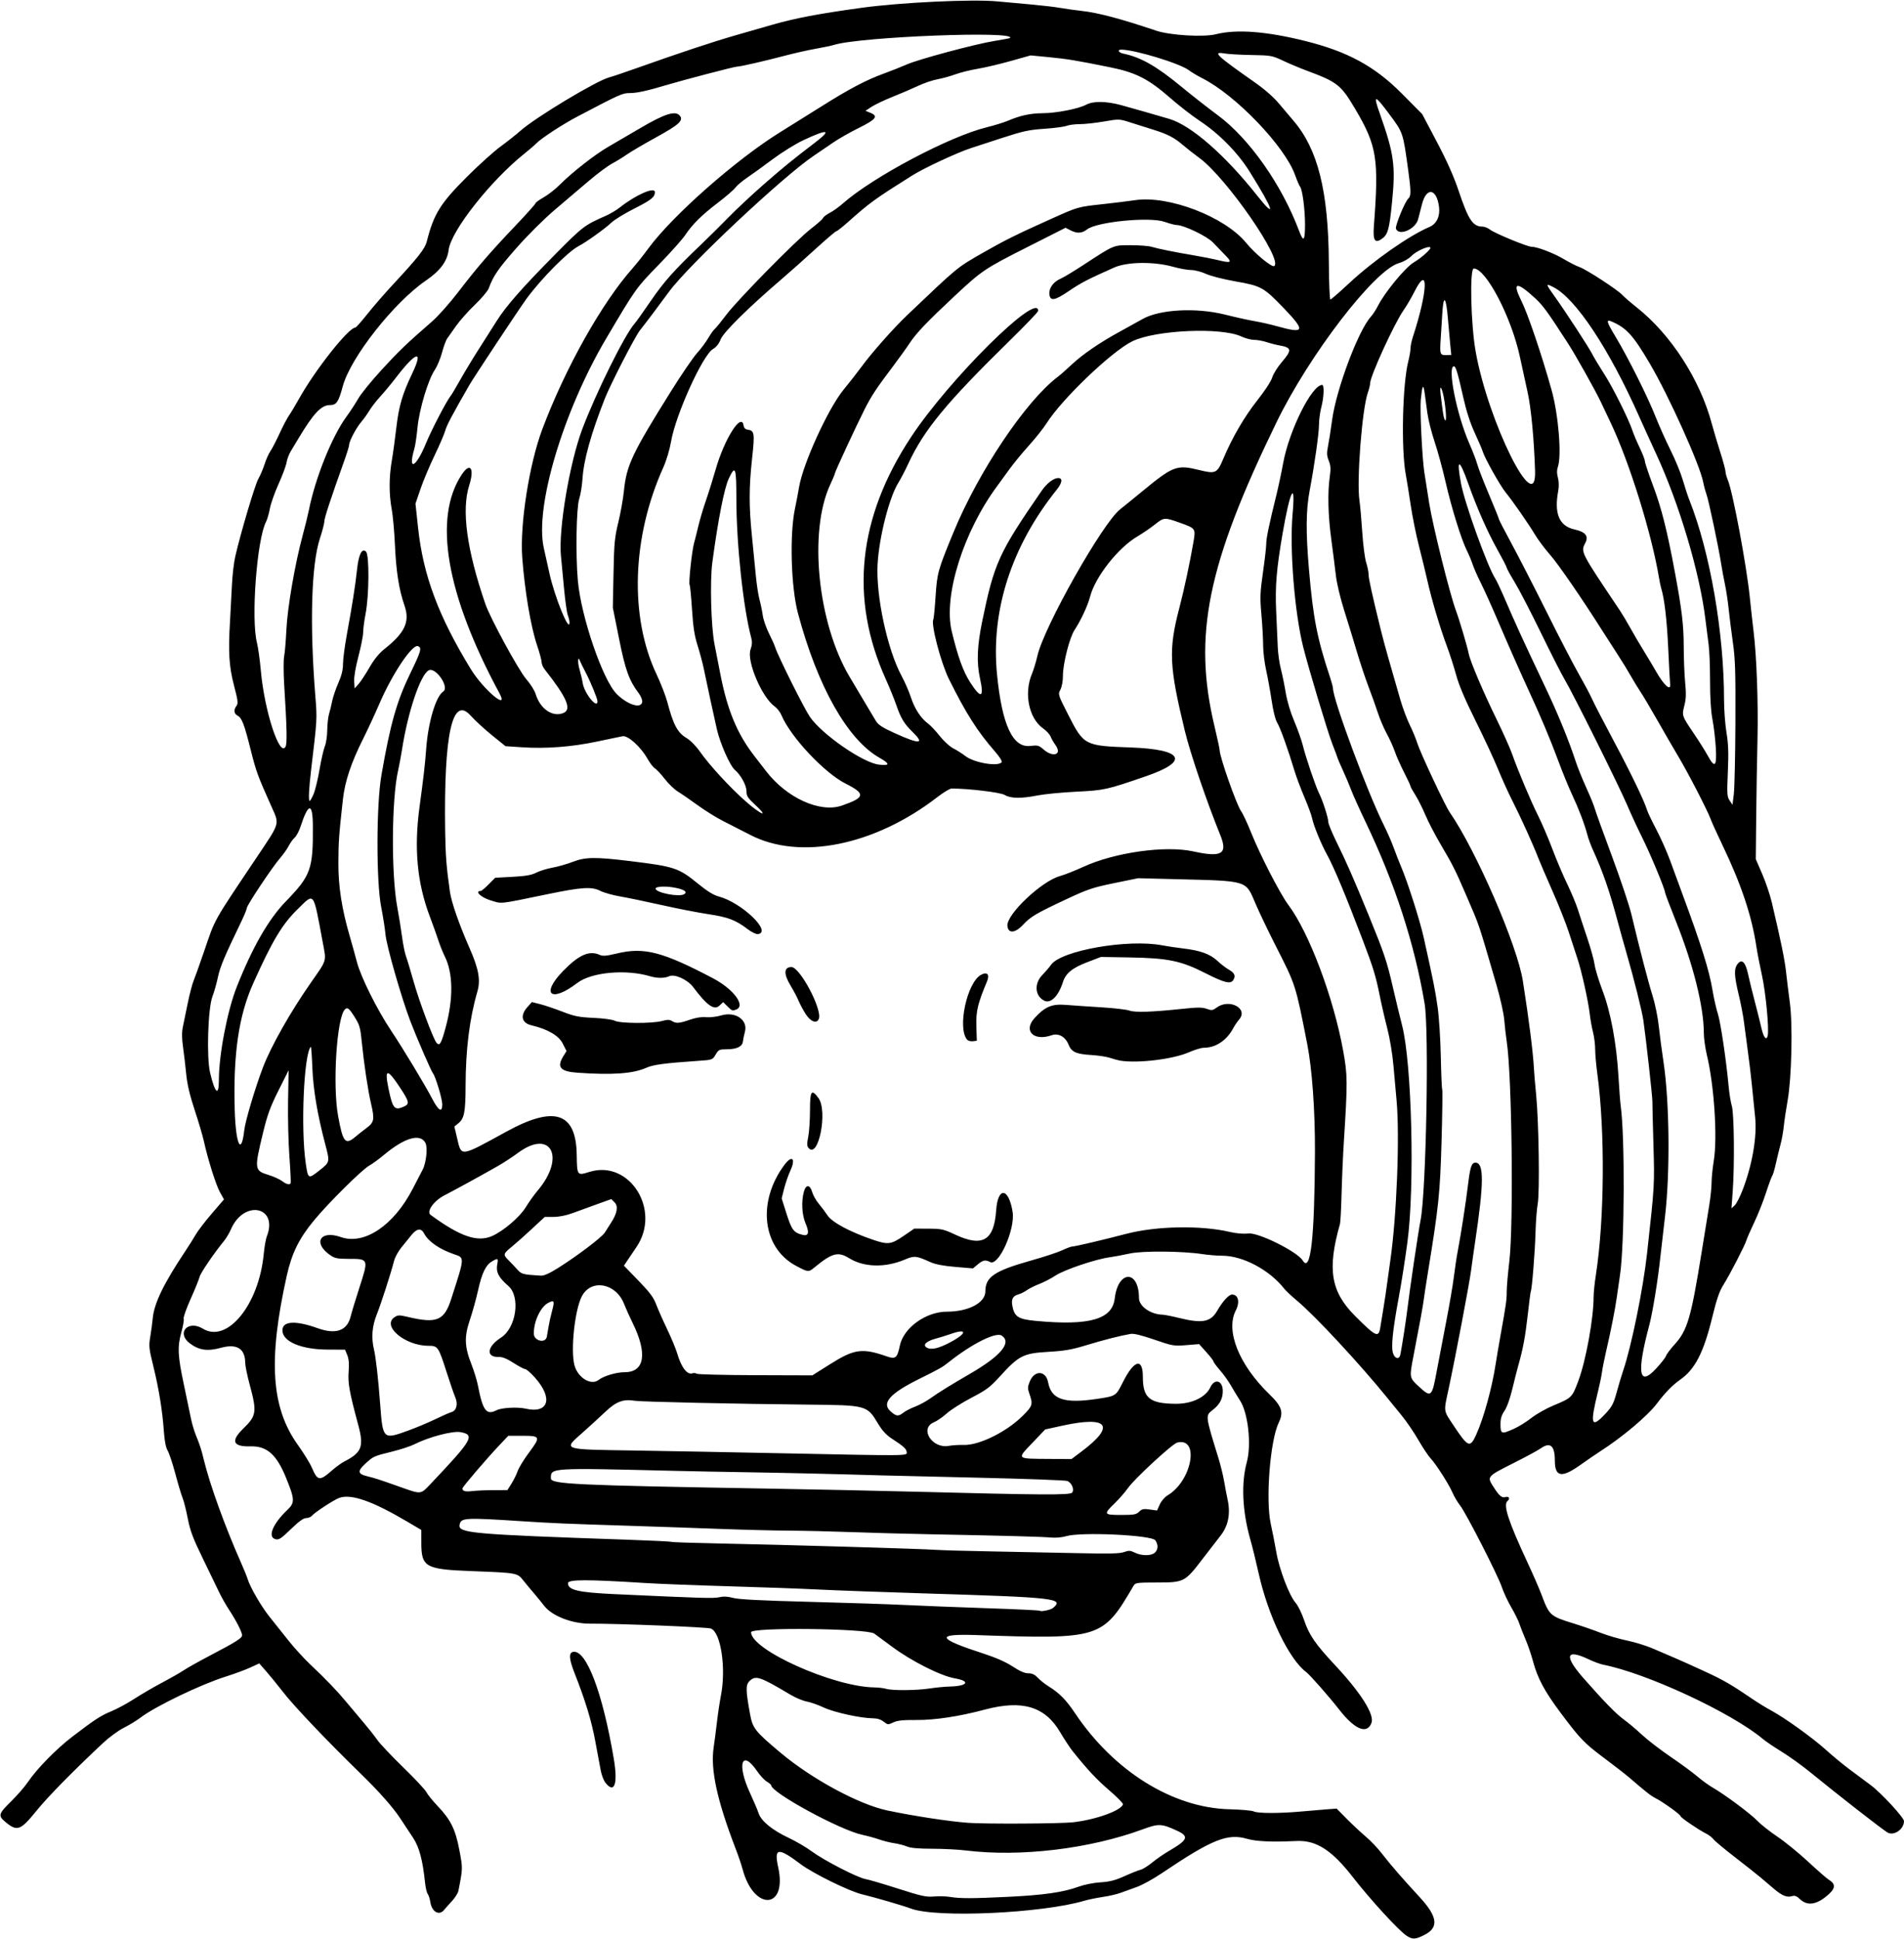 <?xml version="1.0" encoding="UTF-8" standalone="no"?>
<svg xmlns:rdf="http://www.w3.org/1999/02/22-rdf-syntax-ns#" xmlns="http://www.w3.org/2000/svg" height="1170.9" viewBox="0 0 1150.312 1170.938" width="1150.3" version="1.1" xmlns:cc="http://creativecommons.org/ns#" xmlns:dc="http://purl.org/dc/elements/1.1/">
<path d="m849.84 1169.1c-4.603-2.941-21.979-21.871-32.468-35.371-12.741-16.399-22.14-22.428-34.094-21.87-14.757 0.689-24.361 0.275-29.676-1.28-11.977-3.503-21.246 0.219-51.787 20.795-5.101 3.437-11.852 7.149-15 8.25-3.148 1.1-7.508 2.677-9.688 3.504-2.18 0.827-7.032 1.956-10.781 2.51-3.75 0.554-8.716 1.57-11.036 2.258-25.842 7.665-89.67 10.563-105 4.767-4.686-1.772-21.81-6.763-29.531-8.608-7.702-1.84-29.588-12.585-37.031-18.18-13.778-10.357-16.215-10.015-13.594 1.904 5.623 25.563-14.802 26.565-21.531 1.056-0.667-2.527-2.491-7.912-4.053-11.966-11.387-29.545-15.438-48.198-13.395-61.669 0.476-3.136 1.356-9.921 1.956-15.077 0.6-5.156 1.688-12.416 2.416-16.132 3.223-16.439-0.037-38.186-6.062-40.442-2.299-0.861-55.615-3.012-73.238-2.955-10.702 0.035-22.762-4.67-27.408-10.692-1.63-2.113-4.462-5.582-6.294-7.708-1.831-2.127-4.703-5.582-6.382-7.678-3.697-4.616-3.563-4.592-31.241-5.654-28.13-1.079-30.394-2.377-30.394-17.421v-7.432l-8.438-4.986c-21.035-12.431-33.842-16.929-41.05-14.416-3.135 1.093-14.88 8.748-16.599 10.819-0.646 0.779-2.223 1.416-3.504 1.416-1.618 0-4.432 2.039-9.214 6.676-5.891 5.713-7.23 6.589-9.275 6.076-4.976-1.249-1.733-9.25 7.191-17.737 4.538-4.316 4.468-6.23-0.695-19.036-5.764-14.298-11.637-19.56-21.542-19.301-10.815 0.283-12.21-3.206-4.332-10.839 7.846-7.603 8.207-10.019 3.884-25.995-1.535-5.672-2.801-11.789-2.815-13.594-0.066-8.685-5.075-11.746-14.824-9.06-7.985 2.2-13.197 1.431-18.686-2.755-8.278-6.314-1.049-14.303 7.967-8.806 14.671 8.945 33.744-14.42 36.713-44.975 0.428-4.399 1.249-9.185 1.825-10.637 7.241-18.235-13.735-22.601-21.589-4.494-0.982 2.264-2.857 5.428-4.166 7.031-6.287 7.697-14.27 19.44-14.832 21.821-0.345 1.461-2.759 7.417-5.365 13.236-2.606 5.819-4.508 11.177-4.228 11.907 0.28 0.73-0.313 4.296-1.319 7.924-2.543 9.178-2.313 14.28 1.447 31.982 1.801 8.481 3.737 17.74 4.302 20.576 0.565 2.836 1.876 7.266 2.914 9.844 2.649 6.579 3.304 8.603 4.851 15 3.64 15.049 12.756 40.241 22.559 62.344 1.715 3.867 3.43 8.086 3.811 9.375 1.487 5.036 8.251 16.728 13.375 23.122 2.96 3.693 8.124 10.169 11.476 14.391 3.352 4.222 9.047 10.478 12.656 13.903 10.496 9.96 16.482 16.197 22.5 23.443 3.094 3.725 7.857 9.394 10.585 12.598 2.728 3.204 6.288 7.723 7.91 10.044 1.623 2.32 8.605 9.703 15.517 16.406 6.912 6.703 13.225 13.451 14.03 14.996 0.805 1.545 3.878 5.341 6.831 8.438 7.902 8.287 10.741 14.042 13.132 26.623 2.094 11.016 2.097 10.897-0.594 24.615-0.268 1.366-2.045 4.166-3.949 6.222s-4.006 4.419-4.671 5.251c-2.993 3.743-7.425 1.228-8.342-4.733-0.304-1.98-1.018-4.186-1.585-4.903-0.567-0.717-1.3-3.881-1.629-7.031-1.393-13.364-3.489-21.23-7.13-26.758-1.949-2.958-5.481-8.303-7.849-11.876-4.596-6.934-12.887-16.279-24.288-27.374-20.214-19.672-40.014-40.504-46.564-48.99-3.007-3.896-7.458-9.358-9.892-12.139l-4.425-5.056-5.419 2.502c-2.98 1.376-9.638 3.83-14.794 5.453-15.2 4.784-42.638 17.997-51.635 24.864-2.25 1.717-6.74 4.449-9.978 6.071s-8.841 5.713-12.45 9.092c-18.123 16.965-33.366 32.467-40.12 40.799-9.983 12.316-11.844 12.97-19.229 6.756-4.225-3.555-3.845-4.82 3.653-12.146 3.656-3.572 8.267-8.881 10.248-11.798 5.532-8.147 17.091-19.926 26.905-27.418 13.722-10.476 16.994-12.599 23.63-15.338 3.39-1.399 9.539-4.736 13.664-7.414s11.719-7.105 16.875-9.835c5.156-2.731 11.062-6.102 13.125-7.492 2.062-1.39 9.234-5.403 15.938-8.918 15.782-8.275 19.219-10.456 19.219-12.192 0-1.88-3.648-9.006-7.897-15.426-1.877-2.836-4.656-7.775-6.176-10.977-1.52-3.201-5.961-12.386-9.869-20.411-5.764-11.835-7.44-16.314-8.875-23.711-0.973-5.016-2.381-10.596-3.13-12.401-0.749-1.805-2.71-8.344-4.359-14.531-1.649-6.188-3.748-12.516-4.666-14.062-1.112-1.873-1.876-5.787-2.289-11.719-0.864-12.397-3.011-25.634-6.373-39.281-2.636-10.701-2.781-12.117-1.83-17.812 0.569-3.403 1.23-8.341 1.47-10.973 0.833-9.146 6.676-21.195 19.775-40.78 2.062-3.084 4.838-7.502 6.169-9.819 1.33-2.317 5.725-8.059 9.766-12.76l7.347-8.548-2.408-4.31c-2.43-4.35-7.365-19.981-9.725-30.802-0.704-3.227-3.196-11.664-5.538-18.75-2.988-9.039-4.52-15.54-5.135-21.789-0.482-4.898-1.353-12.281-1.936-16.406-0.747-5.292-0.774-8.88-0.091-12.188 0.532-2.578 1.883-9.117 3.002-14.531 1.119-5.414 2.661-11.32 3.427-13.125 0.766-1.805 3.668-9.932 6.449-18.06 6.916-20.219 4.772-16.401 32.155-57.254 13.788-20.572 13.381-19.147 8.559-29.891-8.322-18.546-9.332-21.297-12.581-34.259-3.949-15.761-5.343-19.397-7.974-20.805-2.229-1.193-2.475-3.497-0.631-5.926 1.08-1.424 0.864-3.189-1.492-12.188-3.031-11.578-3.564-20.198-2.416-39.116 0.36-5.93 0.873-15.633 1.142-21.562 0.268-5.93 1.174-13.734 2.012-17.344 3.45-14.849 11.911-43.297 13.93-46.833 1.191-2.086 2.905-6.112 3.809-8.948 0.904-2.836 2.453-6.311 3.442-7.721 0.989-1.411 3.504-6.258 5.589-10.771 2.085-4.513 4.676-9.449 5.758-10.969 1.082-1.52 3.676-5.836 5.764-9.592 9.858-17.733 30.183-43.448 34.34-43.448 0.395 0 3.654-3.691 7.242-8.203s10.687-12.678 15.775-18.148c14.772-15.879 18.961-21.207 20.047-25.501 4.223-16.697 8.151-23.029 24.285-39.152 7.003-6.998 16.107-15.2 20.232-18.227 4.125-3.027 9.564-7.333 12.086-9.57 9.101-8.071 45.782-30.146 53.539-32.221 2.062-0.552 9.656-3.108 16.875-5.681 24.214-8.631 45.836-15.812 59.062-19.617 7.219-2.076 17.344-4.986 22.5-6.465 13.973-4.009 28.019-6.681 53.906-10.255 23.697-3.271 66.646-5.326 82.031-3.924 5.672 0.517 15.375 1.403 21.562 1.968 6.188 0.566 13.781 1.474 16.875 2.019 3.094 0.544 8.896 1.356 12.894 1.803 9.851 1.102 23.547 4.742 44.762 11.897 8.376 2.825 28.691 4.052 36.118 2.182 12.481-3.143 30.385-1.8 53.882 4.04 25.824 6.419 42.124 15.285 58.598 31.873l12.192 12.276 8.902 16.875c6.104 11.57 10.237 20.862 13.15 29.558 5.832 17.412 8.573 21.536 14.314 21.536 1.253 0 3.29 0.795 4.526 1.767 2.859 2.249 22.609 10.42 25.185 10.42 3.448 0 13.372 3.808 19.663 7.545 3.37 2.002 7.603 4.144 9.408 4.76 3.993 1.364 23.176 13.86 25.781 16.795 1.031 1.162 4.986 4.578 8.788 7.591 20.548 16.286 38.101 43.47 45.219 70.033 1.059 3.95 3.367 11.709 5.13 17.243 1.763 5.533 3.206 10.861 3.206 11.839 0 0.978 0.655 3.345 1.455 5.261 2.952 7.064 11.16 50.876 13.178 70.34 0.802 7.734 1.829 17.016 2.283 20.625 1.863 14.832 2.912 43.324 2.397 65.156-0.298 12.633-0.652 34.148-0.786 47.812l-0.245 24.844 3.861 8.906c2.124 4.898 4.754 12.703 5.846 17.344 5.625 23.909 7.773 34.416 8.614 42.13 0.509 4.672 1.526 12.924 2.26 18.338 1.812 13.378 1.083 45.415-1.345 59.062-0.963 5.414-2.013 12.461-2.332 15.659-0.319 3.198-1.192 8.05-1.939 10.781-0.747 2.731-2.004 7.888-2.793 11.459-0.789 3.571-1.782 6.946-2.206 7.5-0.424 0.554-2.142 5.226-3.816 10.382-1.675 5.156-4.859 13.172-7.077 17.812-2.217 4.641-4.343 9.492-4.724 10.781-0.94 3.181-10.069 20.855-13.971 27.048-2.359 3.744-4.032 8.597-6.595 19.132-5.279 21.698-10.458 31.782-19.585 38.131-4.418 3.073-9.181 7.957-13.824 14.175-5.607 7.507-20.91 20.395-34.756 29.27-2.231 1.43-7.619 5.121-11.973 8.203-11.024 7.802-15.051 7.004-15.051-2.982 0-8.985-2.83-11.345-8.643-7.206-1.561 1.112-8.519 4.888-15.462 8.391-17.363 8.762-17.052 8.392-12.746 15.154 3.186 5.003 4.922 6.452 6.957 5.806 2.159-0.685 3.036 0.937 1.29 2.386-2.763 2.293 0.467 12.175 12.254 37.491 3.241 6.961 6.939 15.447 8.219 18.857 4.827 12.865 5.179 13.182 19.668 17.659 4.741 1.465 11.995 3.978 16.12 5.585 4.125 1.607 11.321 3.71 15.991 4.674 4.67 0.963 11.631 3.114 15.469 4.779 3.838 1.665 9.72 4.186 13.071 5.602 3.352 1.416 11.678 5.16 18.504 8.319 11.557 5.349 15.729 7.772 29.416 17.08 2.895 1.969 7.635 4.863 10.534 6.431 8.418 4.554 24.806 16.318 33.048 23.721 4.177 3.753 10.434 8.932 13.903 11.511 3.469 2.578 9.417 7.008 13.218 9.844 6.433 4.801 20.128 19.625 20.128 21.788 0 4.995-6.31 9.193-10.124 6.736-4.446-2.865-30.398-23.108-46.452-36.235-4.872-3.983-12.592-9.536-17.157-12.34-4.564-2.804-9.723-6.294-11.464-7.758-18.893-15.881-70.351-39.807-96.581-44.907-1.751-0.34-5.759-1.837-8.906-3.326-13.688-6.475-14.805-1.991-2.878 11.556 12.511 14.211 19.687 21.555 24.343 24.915 2.578 1.86 7.49 5.99 10.915 9.177 3.425 3.187 11.23 9.192 17.344 13.343 6.114 4.151 13.374 9.482 16.135 11.847 2.76 2.365 6.979 5.42 9.375 6.788 7.086 4.048 22.814 15.755 26.857 19.992 2.062 2.161 7.547 6.492 12.188 9.623 4.641 3.132 13.005 9.943 18.587 15.138 5.582 5.194 11.162 10.063 12.4 10.82 4.721 2.886 4.069 5.792-2.409 10.732-5.94 4.53-10.975 4.859-15.02 0.984-1.905-1.825-3.145-2.319-4.632-1.847-3.159 1.003-6.096-0.146-10.985-4.297-2.478-2.103-6.192-5.255-8.254-7.003-2.062-1.748-9.023-7.252-15.466-12.231-6.444-4.978-12.27-9.843-12.948-10.809-0.677-0.967-2.577-2.441-4.221-3.275-4.884-2.479-15.646-9.804-15.646-10.649 0-0.949-10.435-8.461-15-10.798-3.023-1.548-5.276-3.312-16.244-12.726-2.151-1.847-8.879-7.065-14.95-11.596-12.03-8.979-14.525-11.581-26.561-27.703-9.426-12.625-13.64-20.52-16.348-30.624-1.08-4.029-3.15-10.072-4.6-13.429-1.45-3.357-3.109-7.586-3.686-9.4-0.577-1.813-2.763-6.23-4.858-9.815-2.095-3.584-4.656-9.062-5.691-12.172-2.381-7.153-21.644-44.807-25.298-49.453-1.508-1.918-3.517-5.293-4.463-7.5-2.214-5.163-9.926-17.26-13.318-20.888-1.446-1.547-4.768-6.535-7.383-11.084-2.615-4.55-7.173-11.23-10.13-14.846-2.957-3.616-6.852-8.396-8.657-10.622-16.709-20.611-43.73-49.671-54.588-58.707-3.192-2.656-6.646-5.9-7.675-7.209-8.921-11.341-24.929-19.854-37.41-19.895-3.188-0.01-8.538-0.441-11.889-0.956-12.203-1.877-36.389-2.074-44.062-0.358-3.867 0.865-9.352 1.888-12.188 2.274-8.471 1.154-27.23 7.49-32.574 11.004-2.705 1.778-7.111 4.066-9.79 5.084s-6.074 2.707-7.543 3.753c-1.469 1.046-3.781 2.199-5.138 2.562-3.36 0.899-4.404 2.897-3.64 6.969 1.229 6.55 3.574 8.047 14.154 9.033 32.433 3.023 46.201-0.884 47.688-13.531 2.026-17.24 14.625-17.462 14.651-0.258 0.007 4.901 6.929 9.834 14.068 10.028 1.289 0.035 5.719 0.897 9.844 1.916 14.415 3.561 19.412 2.617 23.46-4.432 3.24-5.641 6.915-9.631 8.871-9.631 3.757 0 4.856 4.541 2.295 9.492-6.396 12.368 1.838 32.911 20.383 50.858 7.412 7.173 8.564 10.718 5.522 16.994-5.213 10.754-8.033 46.633-4.81 61.182 0.998 4.506 2.5 12.165 3.337 17.02 1.796 10.414 7.809 26.234 11.624 30.579 1.49 1.697 3.83 6.473 5.226 10.664 2.893 8.687 6.863 14.462 18.428 26.805 15.748 16.808 24.14 30.063 22.225 35.102-2.697 7.093-10.091 4.052-19.5-8.019-6.078-7.798-17.68-20.988-19.956-22.687-10.369-7.741-23.062-34.121-28.73-59.709-1.485-6.703-3.774-15.984-5.088-20.625-4.777-16.881-5.523-33.688-2.057-46.406 2.889-10.604 0.816-29.644-4.047-37.162-1.621-2.506-4.111-6.617-5.533-9.136s-4.38-6.646-6.571-9.172c-2.191-2.526-3.984-4.954-3.984-5.397 0-0.443-1.953-2.977-4.341-5.633l-4.341-4.828-7.775 0.631c-7.477 0.607-8.215 0.479-19.272-3.324-7.824-2.691-12.415-3.797-14.369-3.459-6.264 1.083-16.251 3.631-26.644 6.799-8.97 2.734-13.134 3.456-23.36 4.051-14.811 0.862-17.543 2.266-29.002 14.895-5.833 6.428-8.032 8.074-17.131 12.821-5.741 2.995-12.431 7.236-14.865 9.425-2.434 2.189-5.955 4.618-7.824 5.399-8.899 3.718-1.091 16.062 8.996 14.223 2.107-0.384 6.178-0.631 9.046-0.547 9.238 0.268 25.642-7.773 35.332-17.319 6.269-6.176 6.588-7.128 4.446-13.277-1.234-3.541-1.226-4.381 0.065-7.607 2.864-7.159 9.774-6.897 11.147 0.421 1.948 10.385 9.769 12.958 30.046 9.886 10.896-1.651 10.939-1.679 15.08-9.947 6.8-13.575 12.107-15.024 12.107-3.304 0 12.798 4.049 16.146 19.697 16.287 9.83 0.089 18.19-3.861 21.066-9.952 2.648-5.607 7.518-4.141 7.518 2.264 0 4.67-1.792 8.048-6.029 11.363-4.56 3.568-4.621 3.054 3.45 29.257 1.27 4.125 2.813 10.453 3.428 14.062 0.615 3.609 1.519 8.361 2.009 10.56 1.963 8.803 0.503 16.227-4.389 22.325-1.478 1.843-6.274 8.046-10.657 13.784-10.685 13.989-11.202 14.257-27.552 14.263-11.811 0-13.117 0.171-14.062 1.791-18.768 32.16-20.043 32.562-95.027 29.966-25.21-0.873-24.014 2.02 4.679 11.324 7.173 2.326 13.181 4.997 17.248 7.668 4.29 2.818 7.24 4.099 9.436 4.099 2.309 0 3.895 0.748 5.72 2.696 1.389 1.483 4.287 3.789 6.441 5.125 6.561 4.069 10.648 8.196 15.906 16.064 23.504 35.168 59.075 57.346 93.382 58.221 7.09 0.181 13.707 0.765 14.704 1.299 2.261 1.21 15.393 1.25 28.258 0.085 5.375-0.487 12.489-1.087 15.81-1.333l6.037-0.449 6.187 6.255c3.403 3.44 8.582 8.274 11.511 10.741 2.928 2.467 7.324 7.107 9.767 10.312 4.669 6.123 12.824 15.528 22.453 25.894 11.095 11.944 12.009 18.575 3.179 23.05-5.566 2.821-7.116 2.899-10.796 0.548zm-240.89-23.524c21.623-1.048 33.355-2.726 42.613-6.093 3.534-1.285 9.124-2.405 13.307-2.665 5.591-0.348 8.859-1.19 14.531-3.741 4.025-1.81 8.417-3.563 9.761-3.894s4.476-2.282 6.961-4.336 7.081-5.226 10.213-7.05c11.455-6.671 12.24-8.745 4.628-12.229-9.263-4.241-10.939-4.307-20.452-0.805-32.21 11.855-73.978 16.862-106.92 12.818-4.641-0.57-13.83-1.04-20.421-1.044-8.266-0.01-12.98-0.424-15.199-1.351-1.768-0.739-5.235-1.638-7.704-1.997-2.469-0.36-6.598-1.391-9.177-2.292s-7.101-2.139-10.051-2.751c-13.226-2.746-55.105-25.483-55.105-29.918 0-0.368-1.182-1.367-2.627-2.22s-4.066-3.66-5.824-6.236c-9.351-13.703-12.485-4.425-4.399 13.022 2.267 4.891 4.636 10.459 5.265 12.372 1.537 4.678 8.298 10.19 18.179 14.82 4.359 2.043 10.614 5.707 13.9 8.142 7.304 5.414 27.719 15.925 32.49 16.727 1.917 0.322 10.787 2.926 19.712 5.787 14.093 4.516 16.93 5.139 21.562 4.732 2.934-0.258 7.233-0.156 9.553 0.226 6.284 1.035 13.475 1.031 35.199-0.023zm39.332-45.019c13.729-1.555 28.94-7.014 30.191-10.835 0.185-0.564-3.54-4.361-8.277-8.438-7.744-6.664-12.935-12.208-22.08-23.577-1.638-2.037-5.089-7.276-7.668-11.643-9.167-15.52-22.914-19.597-45.603-13.523-15.333 4.104-30.086 6.33-41.384 6.242-8.004-0.062-11.339 0.292-13.799 1.465-3.112 1.484-3.347 1.465-5.797-0.462-1.66-1.306-3.905-2.014-6.412-2.023-7.276-0.027-23.436-3.552-29.66-6.471-3.363-1.577-8.043-3.227-10.399-3.667-2.357-0.44-6.777-2.285-9.823-4.099-18.695-11.134-21.09-11.916-24.876-8.13-2.232 2.232-2.152 5.681 0.463 19.912 1.563 8.507 2.981 10.302 18.252 23.123 19.125 16.056 47.553 31.414 64.842 35.03 16.171 3.383 37.118 6.574 48.75 7.428 10.444 0.767 55.674 0.528 63.281-0.334zm-86.72-80.8c3.867-0.585 9.352-1.118 12.188-1.184 10.911-0.254 12.795-3.291 3.073-4.956-8.421-1.442-26.158-10.375-37.761-19.018-4.898-3.649-9.803-7.258-10.9-8.022-4.481-3.12-74.412-3.886-74.412-0.816 0 10.656 49.48 32.868 74.255 33.335 2.73 0.052 6.018 0.431 7.307 0.844 3.514 1.126 18.277 1.022 26.25-0.184zm74.615-48.635c6.947-5.765 1.765-6.356-76.959-8.777-25.266-0.777-54.375-1.84-64.688-2.362-10.312-0.522-34.781-1.409-54.375-1.972-19.594-0.562-42.375-1.45-50.625-1.974-34.731-2.203-46.406-2.179-46.406 0.098 0 4.171 6.122 5.606 28.29 6.63 53.831 2.486 59.603 2.655 63.145 1.855 2.597-0.587 5.138-0.455 8.409 0.436 3.279 0.893 16.944 1.595 45.469 2.335 22.43 0.582 48.797 1.455 58.594 1.94 9.797 0.485 31.945 1.356 49.219 1.934 17.273 0.578 31.617 1.257 31.875 1.508 0.761 0.741 6.617-0.461 8.052-1.653zm61.483-33.357c2.074-1.877 2.202-4.835 0.327-7.512-2.226-3.178-44.956-5.166-53.803-2.504-2.579 0.776-6.392 1.107-9.483 0.823-5.423-0.498-27.479-1.095-72.201-1.956-14.695-0.283-36.211-0.87-47.812-1.305-11.602-0.435-28.688-0.837-37.969-0.893-9.281-0.056-27.844-0.519-41.25-1.028-13.406-0.509-38.719-1.382-56.25-1.939-38.183-1.214-45.438-1.522-63.75-2.711-34.919-2.267-36.979-2.151-37.803 2.13-0.975 5.063 7.076 5.776 102.28 9.057 13.803 0.476 25.405 1.051 25.781 1.279 0.376 0.228 13.762 0.67 29.747 0.984 37.75 0.74 120.81 3.182 129.84 3.817 3.867 0.272 19.055 0.701 33.75 0.954s37.956 0.72 51.691 1.038c19.31 0.447 25.735 0.303 28.338-0.638 2.888-1.044 3.8-1 6.434 0.31 4.058 2.019 9.959 2.065 12.136 0.095zm-9.458-24.776c1.646-1.646 2.649-1.857 6.391-1.342l4.439 0.61 1.657-3.676c0.927-2.055 2.993-4.46 4.687-5.455 14.713-8.641 19.595-35.346 5.83-31.891-2.907 0.73-25.703 21.751-29.644 27.337-1.805 2.558-5.496 6.794-8.203 9.413-6.802 6.582-6.588 6.956 3.984 6.956 7.774 0 9.155-0.248 10.859-1.952zm-40.484-11.527c1.51-1.819-0.244-6.028-2.935-7.043-1.169-0.441-25.118-1.325-53.22-1.964-28.102-0.639-54.891-1.278-59.531-1.419-25.08-0.762-58.18-1.536-80.156-1.875-13.664-0.211-33.703-0.598-44.531-0.86-75.679-1.835-74.531-1.904-74.531 4.538 0 3.509 13.899 4.169 129.84 6.16 27.844 0.478 68.133 1.327 89.531 1.886 77.443 2.024 94.245 2.126 95.53 0.577zm-387.35-5.505c25.064-26.416 26.787-29.404 17.89-31.022-4.811-0.875-19.142 2.891-27.934 7.341-2.328 1.179-8.503 3.193-13.721 4.477-10.884 2.678-11.086 2.772-16.179 7.494-4.532 4.202-4.258 5.926 1.153 7.255 5.027 1.235 7.383 1.997 19.825 6.408 13.379 4.743 12.53 4.83 18.965-1.952zm37.976 3.993 8.191-0.008 2.435-3.857c1.339-2.121 3.036-5.561 3.771-7.643 0.735-2.082 3.835-7.136 6.889-11.23 7.109-9.53 6.89-10.082-4.01-10.082h-8.551l-5.536 5.859c-7.743 8.195-22.161 25.061-22.161 25.923 0 1.679 1.689 2.123 6.094 1.601 2.578-0.305 8.374-0.559 12.879-0.563zm-97.73-11.94c2.32-2.037 5.584-4.407 7.253-5.265 10.78-5.547 12.108-9.026 8.518-22.307-5.322-19.69-6.304-25.18-5.755-32.188 0.36-4.595 0.109-7.546-0.835-9.844l-1.349-3.281-10.713-0.055c-15.89-0.082-27.119-4.892-27.119-11.617 0-5.66 7.859-6.12 21.437-1.253 10.857 3.891 17.669 1.46 19.763-7.054 0.595-2.417 2.958-10.209 5.253-17.314 5.698-17.642 5.732-17.551-6.537-17.551-6.507 0-8.264-0.341-10.862-2.109-10.888-7.41-6.359-15.475 6.211-11.057 14.164 4.978 31.954-6.933 43.433-29.08 2.255-4.351 4.961-9.574 6.014-11.607 2.205-4.257 3.154-13.441 1.676-16.204-3.143-5.873-12.525-3.161-24.98 7.22-3.094 2.579-7.102 5.496-8.906 6.483-4.375 2.392-24.998 22.851-33.592 33.325-8.99 10.955-13.294 19.752-16.314 33.342-11.272 50.724-9.403 79.455 6.629 101.91 3.639 5.096 7.501 11.357 8.583 13.913 3.401 8.034 4.671 8.2 12.194 1.594zm452.88-11.44c20.69-15.542 16.077-21.634-11.759-15.528l-10.281 2.255-7.297 7.648c-10.043 10.526-10.531 10.009 9.578 10.156l13.594 0.1 6.165-4.631zm-105.71 0.43c-0.181-2.007-1.85-3.514-9.133-8.25-3.238-2.105-5.704-4.819-8.264-9.094-6.537-10.916-6.866-11.005-41.9-11.343-43.383-0.418-101.07-1.692-104.87-2.314-7.105-1.165-11.339 0.41-17.918 6.662-3.398 3.23-9.659 8.951-13.913 12.714-11.667 10.321-12.626 9.986 30.412 10.637 18.465 0.28 59.096 1.038 90.292 1.686 77.436 1.607 75.509 1.625 75.3-0.698zm344.27-11.016c4.371-9.697 9.351-27.823 11.525-41.953 0.595-3.867 1.955-11.883 3.022-17.812 3.339-18.558 3.692-21.07 3.702-26.306 0.005-2.805 0.696-10.795 1.535-17.756 2.673-22.174 1.635-112.28-1.534-133.12-0.51-3.352-1.188-9.258-1.507-13.125-0.327-3.958-2.436-13.383-4.825-21.562-11.375-38.944-9.69-33.981-18.465-54.375-6.075-14.12-8.065-18.083-14.649-29.182-3.557-5.995-7.921-14.35-9.699-18.565-1.778-4.215-4.528-9.683-6.111-12.15-1.583-2.467-2.878-4.822-2.878-5.232 0-0.411-1.746-4.171-3.879-8.355s-4.669-9.901-5.634-12.703c-0.965-2.802-3.159-7.654-4.876-10.781-1.717-3.128-4.08-8.64-5.251-12.249-1.171-3.609-3.738-10.781-5.704-15.938-1.966-5.156-5.132-14.648-7.036-21.094-1.904-6.445-5.334-17.625-7.623-24.844-2.465-7.775-4.553-16.564-5.122-21.562-0.528-4.641-1.771-14.418-2.761-21.728-1.944-14.349-2.273-28.176-0.899-37.687 0.689-4.766 0.566-6.721-0.607-9.652-1.224-3.058-1.292-4.574-0.411-9.023 0.583-2.941 1.685-9.988 2.449-15.66 2.496-18.526 15.864-54.09 23.435-62.344 1.182-1.289 3.075-4.189 4.206-6.444 4.056-8.088 16.5-23.215 21.587-26.242 4.894-2.912 10.877-8.291 10.099-9.08-1.151-1.166-8.685 2.26-11.554 5.255-1.596 1.666-4.707 3.41-7.561 4.24-14.774 4.295-53.966 55.295-73.789 96.022-41.8 85.877-50.571 128.73-37.545 183.44 1.74 7.307 3.163 13.897 3.163 14.645 0 4.023 10.208 33.063 12.947 36.832 1.095 1.506 3.852 7.4 6.128 13.098 5.308 13.29 17.487 36.936 22.361 43.415 12.565 16.702 27.344 55.992 33.199 88.257 2.669 14.706 2.699 18.791 0.404 54.844-0.525 8.25-1.146 22.383-1.381 31.406-0.234 9.023-0.666 17.25-0.959 18.281-7.804 27.454-5.568 40.917 9.249 55.699 12.503 12.473 14.079 13.197 15.08 6.928 0.313-1.961 1.164-7.151 1.891-11.534 0.727-4.383 1.737-11.133 2.243-15 0.507-3.867 1.353-9.984 1.881-13.594 3.941-26.939 5.846-75.707 3.807-97.5-0.434-4.641-1.267-13.922-1.852-20.625-0.61-7.001-2.199-16.576-3.734-22.5-1.469-5.672-3.557-14.742-4.638-20.156-2.292-11.474-3.896-16.691-10.228-33.281-10.504-27.52-17.303-43.748-21.661-51.7-3.617-6.601-8.009-17.377-8.923-21.894-0.365-1.805-2.464-7.5-4.664-12.656-2.2-5.156-4.887-12.328-5.97-15.938-3.841-12.796-8.566-25.944-10.384-28.889-1.127-1.827-2.436-6.99-3.371-13.298-0.841-5.672-2.349-13.999-3.352-18.506-1.003-4.506-1.821-11.256-1.817-15 0.004-3.744-0.46-12.08-1.03-18.526-0.924-10.439-0.822-13.228 0.931-25.54 1.09-7.6 1.98-15.36 1.98-17.25 0-3.371 1.763-11.856 6.11-29.402 1.214-4.898 3.073-13.636 4.131-19.417 3.62-19.74 17.3-47.14 23.54-47.14 1.362 0 1.088 7.341-0.501 13.443-0.773 2.969-1.406 7.648-1.406 10.398 0 5.384-2.632 24.024-5.636 39.91-2.257 11.935-2.37 25.071-0.411 47.812 2.521 29.266 4.909 41.483 12.693 64.926 0.985 2.967 1.791 5.954 1.791 6.638 0 6.941 20.865 63.051 30.861 82.994 1.974 3.939 4.659 10.115 5.965 13.724 1.307 3.609 3.22 8.513 4.253 10.896 3.859 8.911 11.437 32.612 13.753 43.018 5.791 26.014 6.995 32.04 8.425 42.193 0.835 5.923 1.691 19.323 1.903 29.778 0.212 10.455 0.595 19.349 0.851 19.764 0.256 0.415 0.083 14.22-0.385 30.678-0.915 32.176-1.724 39.944-8.441 81.017-0.97 5.93-2.002 12.68-2.294 15-0.51 4.052-2.381 14.315-6.219 34.115-2.566 13.234-2.556 13.291 3.125 18.526 7.545 6.953 7.979 6.591 10.863-9.054 1.045-5.668 3.586-18.954 5.646-29.524s4.196-23.016 4.747-27.656c0.551-4.641 1.641-11.812 2.422-15.938 1.965-10.378 4.873-29.205 6.144-39.787 1.27-10.572 2.145-13.181 4.421-13.181 5.284 0 5.23 12.093-0.215 48.281-0.776 5.156-1.848 12.75-2.382 16.875-1.023 7.899-9.664 53.393-13.621 71.719-2.99 13.845-3.164 12.546 2.906 21.673 9.079 13.65 10.089 14.03 14.033 5.28zm-645.39-2.018c4.831-1.755 12.224-4.859 16.428-6.898 4.204-2.039 8.524-3.938 9.598-4.219 3.067-0.802 4.122-4.806 2.356-8.94-0.815-1.909-3.17-8.744-5.232-15.19-4.93-15.408-5.293-15.938-10.937-15.938-14.297 0-28.506-12.056-20.438-17.342 1.982-1.299 2.827-1.303 8.203-0.035 17.247 4.066 21.731 2.187 25.936-10.866 8.31-25.792 8.252-24.819 1.619-27.092-8.691-2.978-15.46-7.66-17.926-12.399-1.845-3.547-4.402-3.239-7.785 0.938-1.566 1.934-4.324 5.339-6.129 7.567s-3.74 5.814-4.3 7.969c-2.058 7.909-7.792 25.665-10.399 32.198-2.883 7.226-3.447 14.081-1.744 21.226 1.133 4.754 2.611 17.784 3.743 32.993 1.599 21.483 1.707 21.585 17.005 16.029zm667.85-0.991c2.868-1.268 7.664-4.23 10.658-6.583 2.994-2.352 8.934-5.727 13.199-7.499 11.338-4.71 11.428-4.8 15.276-15.145 4.528-12.172 9.144-37.646 9.144-50.46 0-2.472 0.601-8.343 1.335-13.048 5.23-33.518 5.643-86.865 0.94-121.54-0.735-5.422-1.337-12.188-1.337-15.037s-0.585-7.484-1.3-10.299c-0.715-2.815-1.587-7.65-1.937-10.744-0.904-7.99-4.905-26.024-7.489-33.75-1.207-3.609-3.554-10.781-5.216-15.938-1.662-5.156-6.104-16.336-9.87-24.844-3.766-8.508-7.573-17.367-8.46-19.688-2.955-7.735-10.641-24.734-15.472-34.219-2.626-5.156-6.651-14.016-8.945-19.688-2.294-5.672-8.371-18.75-13.505-29.062-6.37-12.794-10.103-21.579-11.751-27.656-1.329-4.898-3.836-12.703-5.57-17.344-4.173-11.164-9.136-27.787-11.756-39.375-1.166-5.156-3.527-14.859-5.247-21.562-1.72-6.703-3.967-17.883-4.992-24.844-1.026-6.961-2.313-14.977-2.861-17.812-2.917-15.107-2.074-54.694 1.461-68.573 0.741-2.91 1.348-6.44 1.348-7.843s0.64-4.506 1.422-6.896c9.124-27.881 9.678-44.701 0.898-27.266-1.831 3.636-4.732 8.593-6.448 11.016-5.559 7.853-20.247 39.884-20.247 44.156 0 0.953-0.632 3.525-1.405 5.715-3.474 9.846-6.837 53.129-5.064 65.16 0.456 3.094 1.225 11.742 1.709 19.219 0.484 7.477 1.542 15.665 2.351 18.196 0.809 2.531 1.471 5.829 1.471 7.329 0 2.454 2.117 12.019 7.525 34.007 1.725 7.013 5.57 20.72 11.702 41.719 1.431 4.898 3.959 11.648 5.618 15 1.659 3.352 3.752 8.414 4.65 11.25 1.826 5.766 16.714 37.501 19.441 41.442 16.008 23.126 40.892 80.462 44.267 102 3.701 23.618 6.149 42.933 6.653 52.5 0.149 2.836 0.77 10.219 1.379 16.406 1.594 16.197 2.203 58.727 0.94 65.625-0.567 3.094-1.175 11.109-1.353 17.812-0.299 11.282-2.13 33.982-2.834 35.127-0.168 0.274-0.992 6.615-1.831 14.091-1.473 13.125-2.86 20.576-5.674 30.469-0.733 2.578-2.38 9.055-3.66 14.393-1.396 5.824-3.288 11.093-4.731 13.175-1.716 2.477-2.404 4.685-2.404 7.716 0 6.376 0.404 6.538 7.973 3.191zm55.425-9.179c3.967-4.237 4.91-6.03 6.78-12.891 1.195-4.383 2.963-10.289 3.93-13.125 4.994-14.647 12.057-49.264 14.425-70.691 4.573-41.39 4.578-41.467 3.864-65.715-0.38-12.891-0.663-24.675-0.631-26.187 0.059-2.716-3.861-37.919-5.435-48.813-0.851-5.891-5.713-25.298-10.335-41.25-1.494-5.156-3.847-13.594-5.228-18.75-4.942-18.441-8.89-29.819-15.005-43.235-1.203-2.639-2.672-6.646-3.265-8.906-1.734-6.609-5.191-15.708-9.219-24.265-2.063-4.383-5.857-13.664-8.431-20.625-4.635-12.536-10.816-27.236-17.542-41.719-4.641-9.994-13.431-29.898-20.079-45.469-2.972-6.961-7.092-16.031-9.155-20.156s-4.289-9.188-4.947-11.25c-0.658-2.062-2.197-5.748-3.421-8.19-3.385-6.755-9.319-25.861-12.896-41.522-1.763-7.721-4.732-18.587-6.598-24.146-1.865-5.559-3.836-13.364-4.38-17.344-0.544-3.98-1.302-9.556-1.684-12.392-0.77-5.707-1.453-4.448-2.301 4.241-0.606 6.214 0.843 35.715 2.164 44.04 0.573 3.609 1.868 11.836 2.879 18.281 2.122 13.528 12.537 55.344 16.23 65.156 1.992 5.295 6.904 21.868 7.641 25.781 0.868 4.608 8.77 23.219 16.958 39.936 3.813 7.785 7.967 17.067 9.231 20.625 3.787 10.663 11.284 28.447 15.773 37.42 2.318 4.634 6.202 13.698 8.631 20.144 2.429 6.445 6.457 15.938 8.952 21.094 2.495 5.156 5.398 12.117 6.452 15.469 1.054 3.352 3.617 11.132 5.695 17.289 2.078 6.157 4.06 13.329 4.404 15.938 0.344 2.608 2.468 9.594 4.721 15.523 5.011 13.19 8.501 31.919 9.696 52.031 0.459 7.734 1.046 15.539 1.303 17.344 2.654 18.637 2.411 83.934-0.383 102.66-0.539 3.609-1.425 9.727-1.971 13.594-1.059 7.514-3.51 19.875-6.505 32.812-1.015 4.383-2.101 9.867-2.413 12.188-0.313 2.32-1.384 7.518-2.38 11.55-5.009 20.264-4.18 22.77 4.472 13.528zm-424.15-0.647c1.272-1 4.48-2.642 7.129-3.649s6.833-3.29 9.299-5.074c4.326-3.131 12.888-8.437 23.077-14.302 19.352-11.138 26.256-19.322 19.846-23.522-3.498-2.292-18.018 4.995-31.878 15.998-4.101 3.256-5.182 3.869-18.249 10.356-17.393 8.634-22.518 14.458-17.034 19.359 3.509 3.135 4.721 3.265 7.811 0.834zm-245.77-1.46c2.974-1.538 12.673-2.058 17.558-0.942 13.871 3.17 16.718-6.28 5.638-18.712-2.539-2.849-5.202-5.18-5.916-5.18-0.715 0-3.888-1.673-7.052-3.718-3.942-2.548-6.708-3.682-8.791-3.604-8.072 0.303-7.381-6.162 1.252-11.724 9.2-5.927 11.841-24.743 4.377-31.187-5.873-5.07-7.56-8.361-6.684-13.033 0.704-3.75 0.433-3.897-3.218-1.741-3.782 2.234-6.046 6.979-8.427 17.663-1.149 5.156-3.363 13.119-4.918 17.695-3.445 10.133-3.221 16.158 0.999 26.837 1.528 3.867 3.269 9.562 3.868 12.656 2.97 15.331 5.126 18.189 11.313 14.989zm61.601-18.273c3.054-2.403 10.73-4.686 15.754-4.686 12.152 0 13.93-11.342 4.702-30-1.658-3.352-3.959-8.475-5.114-11.386-4.998-12.589-20.003-15.132-25.517-4.324-4.237 8.305-6.788 32.382-4.396 41.49 1.979 7.535 10.046 12.464 14.571 8.904zm638.86-6.795c2.996-3.223 5.719-6.703 6.051-7.734 0.332-1.031 2.609-4.075 5.06-6.763 7.863-8.624 9.993-15.832 16.419-55.566 1.794-11.094 3.889-24.02 4.656-28.725 0.767-4.705 1.396-10.822 1.398-13.594 0-2.772 0.603-8.73 1.335-13.241 2.29-14.106 0.245-45.383-4.17-63.8-1.014-4.227-1.846-10.218-1.85-13.311-0.021-15.859-6.356-41.234-16.849-67.485-3.627-9.074-6.595-16.917-6.595-17.429 0-1.946-8.882-23.315-13.642-32.821-2.733-5.458-6.933-14.528-9.333-20.156-4.994-11.71-32.795-67.519-37.683-75.646-1.79-2.977-8.229-15.633-14.307-28.125-6.079-12.492-13.214-26.262-15.856-30.601-2.642-4.339-4.804-8.268-4.804-8.731 0-0.463-2.521-5.351-5.601-10.861-6.094-10.9-12.407-25.205-17.755-40.231-5.419-15.226-7.143-15.098-4.255 0.314 2.251 12.01 15.998 50.126 20.689 57.361 0.767 1.183 2.892 5.613 4.723 9.844 8.61 19.898 10.566 24.169 26.498 57.849 6.854 14.488 13.457 30.722 17.351 42.656 1.178 3.609 4.065 10.781 6.416 15.938 2.351 5.156 4.67 10.852 5.153 12.656 0.483 1.805 5.121 14.672 10.306 28.594 5.185 13.922 10.483 29.742 11.774 35.156 5.063 21.239 10.247 41.169 12.805 49.229 1.475 4.646 3.158 12.873 3.742 18.281 0.583 5.409 1.861 15.107 2.839 21.553 3.666 24.157 4.078 67.116 0.899 93.75-1.077 9.023-2.312 19.781-2.744 23.906-1.437 13.708-4.711 33.901-6.709 41.374-7.713 28.846-6.378 37.564 4.037 26.361zm-498.67-2.923c14.27-8.993 19.182-9.66 33.744-4.583 5.534 1.929 6.467 1.181 8.102-6.498 2.289-10.751 15.746-20.434 28.413-20.444 13.074-0.011 23.239-5.376 23.239-12.265 0-8.706 5.474-12.395 27.634-18.625 7.722-2.171 16.201-4.969 18.84-6.218 2.64-1.249 5.392-2.266 6.116-2.259 1.563 0.013 17.653-3.765 32.722-7.685 18.088-4.705 44.859-5.19 62.295-1.129 4.106 0.956 8.276 1.31 11.28 0.957 6.051-0.711 29.54 10.958 32.855 16.322 4.787 7.746 7.154-13.147 7.385-65.195 0.111-25.039-1.706-50.497-4.684-65.625-7.089-36.014-6.847-35.259-18.973-59.113-4.47-8.793-9.957-20.257-12.194-25.476-6.174-14.405-4.093-13.76-47.978-14.886l-22.982-0.59-14.466 2.964c-12.873 2.638-16.02 3.692-28.581 9.573-18.652 8.734-21.831 10.601-26.452 15.535-4.875 5.205-9.034 5.505-9.505 0.687-0.666-6.807 20.585-26.948 31.687-30.032 2.836-0.788 9.192-3.291 14.124-5.563 19.001-8.751 49.64-13.059 66.501-9.35 17.265 3.798 20.954 1.557 16.296-9.9-8.198-20.166-18.048-49.09-21.371-62.756-9.537-39.219-9.979-49.173-3.316-74.531 2.791-10.623 6.429-27.636 8.478-39.652 1.406-8.245 1.407-8.244-8.524-11.768-9.038-3.207-9.256-3.188-14.953 1.315-2.645 2.091-7.296 5.259-10.335 7.04-11.647 6.826-25.508 24.411-28.6 36.284-1.449 5.565-5.595 14.465-9.46 20.311-2.938 4.444-6.964 20.232-6.964 27.309 0 3.397-0.611 6.841-1.527 8.613-1.525 2.949-1.517 2.974 4.777 15.343 9.34 18.355 9.879 18.636 37.653 19.62 31.788 1.127 35.71 8.25 9.513 17.281-24.12 8.315-25.307 8.579-42.448 9.434-8.766 0.437-19.244 1.451-23.286 2.253-9.943 1.973-16.332 1.875-19.907-0.305-2.522-1.538-21.825-3.861-32.082-3.861-1.031 0-4.909 2.344-8.617 5.209-37.831 29.23-83.043 38.339-113.04 22.774-5.127-2.66-12.517-6.437-16.424-8.392-3.906-1.955-10.756-6.214-15.222-9.464-4.466-3.25-9.862-6.963-11.991-8.252-2.129-1.289-5.743-4.767-8.031-7.728-2.288-2.961-4.935-5.8-5.883-6.307-0.948-0.507-2.981-3.147-4.517-5.866-4.075-7.21-11.814-14.182-15.051-13.561-1.383 0.265-8.421 1.732-15.64 3.259-15.081 3.19-30.724 4.375-45.078 3.413l-10-0.67-8.071-6.51c-4.439-3.58-10.328-9.004-13.086-12.052-10.977-12.13-16.118 11.215-15.297 69.458 0.214 15.154 0.751 22.068 2.877 37.031 0.896 6.309 5.559 19.71 11.744 33.75 5.655 12.837 6.878 19.543 4.841 26.537-4.729 16.239-7.077 35.004-7.12 56.906-0.031 15.794-0.786 19.737-4.325 22.603l-2.45 1.984 1.631 6.922c2.714 11.521 1.461 11.685 29.961-3.914 28.906-15.821 41.92-11.519 42.329 13.992 0.204 12.748 0.198 12.74 7.693 10.407 24.267-7.553 43.51 23.123 28.435 45.329-1.464 2.156-3.775 5.582-5.137 7.614l-2.475 3.694 8.734 9.001c6.777 6.984 9.17 10.166 10.679 14.198 1.069 2.859 4.045 9.591 6.613 14.961 2.568 5.37 5.303 11.925 6.079 14.566 2.612 8.893 6.178 13.497 9.475 12.232 0.651-0.25 1.74-0.11 2.42 0.31s16.673 0.813 35.54 0.874l34.304 0.11 11.033-6.953zm-20.89-59.21c-20.489-10.932-23.63-38.854-6.88-61.159 4.46-5.939 6.811-3.602 3.521 3.499-1.277 2.756-2.996 7.694-3.819 10.972l-1.497 5.96 2.966 9.356c3.071 9.689 4.348 11.359 9.685 12.671 3.628 0.892 4.192-1.363 1.757-7.025-2.196-5.105-2.612-13.205-0.98-19.084 1.258-4.53 3.706-4.341 5.063 0.39 0.531 1.851 2.231 4.874 3.778 6.719s3.997 5.114 5.446 7.264c2.835 4.211 13.485 9.922 27.297 14.639 9.219 3.148 11.038 2.93 18.6-2.236l6.519-4.453 8.569 0.04c7.888 0.036 9.157 0.316 15.967 3.516 16.679 7.837 23.648 3.76 24.919-14.579 1.002-14.448 7.581-13.821 9.942 0.948 1.677 10.486-8.446 33.025-13.594 30.269-2.789-1.493-4.357-1.192-7.479 1.434l-2.864 2.41-10.667-0.9c-7.462-0.63-12.046-1.523-15.255-2.973-8.422-3.804-9.466-3.9-15.384-1.409-11.808 4.97-24.564 4.641-33.481-0.863-6.78-4.185-10.33-3.228-21.186 5.707-3.393 2.792-3.679 2.763-10.944-1.113zm7.488-71.252c-0.923-1.112-0.948-2.571-0.115-6.719 0.585-2.914 1.064-10.111 1.064-15.992 0-11.769 0.871-13.051 5.057-7.442 5.871 7.868-0.007 37.381-6.006 30.152zm-139.52-45.379c-10.445-0.728-12.669-3.326-8.551-9.989l1.918-3.104-2.351-4.639c-2.389-4.715-9.111-8.606-18.824-10.895-5.987-1.411-6.994-5.931-2.453-11.013l2.708-3.031 5.026 1.275c2.764 0.701 8.823 2.746 13.463 4.543 7.269 2.815 9.866 3.332 18.75 3.732 5.997 0.27 11.372 1.004 12.844 1.755 3.234 1.649 22.444 1.75 28.427 0.149 3.353-0.897 4.659-0.897 6.095 0 2.53 1.58 4.451 1.44 10.847-0.788 3.614-1.259 7.003-1.79 9.756-1.528 2.333 0.222 6.451-0.259 9.213-1.077 8.597-2.546 16.234 2.768 14.272 9.931-0.529 1.931-1.072 4.554-1.208 5.83-0.324 3.05-3.711 4.68-9.763 4.697-4.493 0.013-4.96 0.236-6.711 3.204-1.864 3.159-1.964 3.196-10.171 3.759-20.883 1.434-27.439 2.308-31.813 4.243-7.989 3.534-20.4 4.415-41.476 2.947zm327.97-7.27c-1.289-0.203-4.031-0.949-6.094-1.657-2.062-0.708-7.125-1.494-11.25-1.746-9.47-0.578-12.164-1.804-13.99-6.368-1.882-4.703-6.068-7.015-10.134-5.598-10.872 3.79-17.346-2.616-10.407-10.297 6.246-6.913 10.502-8.724 18.881-8.033 3.967 0.327 13.541 0.981 21.276 1.453 7.734 0.472 15.457 1.362 17.161 1.978 3.447 1.247 13.371 0.928 31.89-1.023 9.399-0.99 12.169-0.993 14.871-0.017 2.989 1.081 3.587 1.004 5.99-0.773 7.557-5.587 19.191 0.453 13.666 7.095-1.212 1.458-2.757 3.705-3.433 4.994-4.036 7.697-10.685 12.188-18.044 12.188-1.498 0-5.536 1.234-8.974 2.742-9.504 4.168-30.671 6.756-41.407 5.062zm-92.632-12.742c-5.922-7.135-0.008-34.478 8.458-39.11 3.722-2.036 5.375-0.215 3.617 3.984-5.617 13.416-6.695 17.935-6.427 26.94l0.265 8.906-2.424 0.282c-1.333 0.155-2.903-0.296-3.489-1.001zm-97.499-15.452c-1.554-2.449-3.495-6.083-4.313-8.074-0.818-1.992-2.965-6.055-4.772-9.029-4.298-7.075-4.121-11.256 0.477-11.256 5.164 0 18.743 25.624 16.574 31.275-1.214 3.164-4.984 1.785-7.967-2.916zm-47.287-4.641-2.531-2.531-2.281 2.143c-3.172 2.98-7.492-0.083-15.899-11.277-3.358-4.471-11.149-7.996-14.399-6.515-2.834 1.291-7.316 1.308-11.54 0.043-14.653-4.388-35.488-2.483-44.01 4.024-15.956 12.182-22.326 6.935-8.667-7.14 9.55-9.841 15.922-12.663 22.167-9.817 1.922 0.876 3.974 0.705 10.591-0.88 16.246-3.893 27.467-0.98 57.879 15.024 12.494 6.575 19.933 16.611 14.001 18.888-2.272 0.872-2.595 0.753-5.31-1.962zm191.44-3.407c-5.668-2.826-6.215-10.341-1.131-15.551 1.934-1.982 4.273-4.706 5.198-6.054 5.964-8.688 46.64-15.809 67.33-11.787 2.777 0.54 8.39 1.373 12.473 1.852 10.377 1.216 16.321 3.359 20.702 7.462 2.062 1.932 5.108 4.285 6.768 5.231 3.561 2.028 4.361 3.635 3.04 6.105-1.584 2.961-5.174 2.148-16.948-3.835-14.794-7.518-22.599-9.14-45.884-9.534l-17.288-0.292-8.229 3.145c-9.118 3.485-13.073 6.723-14.765 12.089-2.659 8.434-7.376 13.111-11.266 11.172zm-179.07-43.11c-7.321-5.587-11.843-7.319-23.787-9.111-6.227-0.934-18.916-3.405-28.197-5.492-9.281-2.086-20.563-4.43-25.071-5.208-4.508-0.778-9.87-2.269-11.916-3.313-5.37-2.739-11.021-2.403-31.919 1.902-30.439 6.269-27.421 5.95-34.749 3.682-5.734-1.774-9.636-5.606-5.709-5.606 0.435 0 2.566-1.793 4.736-3.984l3.944-3.984 10.501-0.566c7.942-0.428 11.427-1.038 14.3-2.504 2.089-1.066 6.489-2.426 9.777-3.022 3.288-0.596 8.75-2.151 12.137-3.455 7.877-3.033 13.58-3.109 35.22-0.469 26.345 3.214 28.992 4.096 40.499 13.503 5.617 4.592 9.436 6.963 12.525 7.778 13.937 3.676 32.582 21.504 23.805 22.76-1.074 0.154-3.762-1.13-6.094-2.909zm-38.505-21.181c2.144-1.358 0.365-2.718-5.021-3.836-5.753-1.194-12.208-0.949-12.208 0.464 0 2.457 14.266 5.249 17.229 3.372zm432.71 278.11c0.911-4.358 3.504-21.119 4.316-27.891 1.448-12.084 6.49-46.076 7.926-53.438 3.387-17.361 5.186-114.42 2.424-130.78-6.131-36.328-17.885-72.451-35.688-109.69-3.698-7.734-7.593-16.383-8.655-19.219-1.062-2.836-3.348-8.246-5.08-12.022-1.731-3.776-3.148-7.055-3.148-7.286 0-0.231-1.479-4.205-3.286-8.83-2.694-6.894-14.249-45.358-17.458-58.112-5.259-20.901-8.341-59.409-6.444-80.495 1.887-20.969-1.534-14.367-6.005 11.589-3.725 21.624-4.604 32.207-3.915 47.128 0.375 8.111 0.809 17.911 0.966 21.778 0.157 3.867 0.998 9.773 1.87 13.125 0.872 3.352 2.198 9.827 2.947 14.389 0.826 5.029 2.839 11.764 5.112 17.104 2.062 4.845 4.407 11.448 5.212 14.674 1.903 7.628 7.672 24.64 9.781 28.84 2.256 4.493 5.595 14.85 5.595 17.354 0 1.128 2.372 6.859 5.271 12.736 5.607 11.367 10.402 22.306 19.065 43.498 9.427 23.061 11.035 27.821 14.568 43.125 1.905 8.25 4.453 18.797 5.664 23.438 5.93 22.731 7.765 97.546 3.218 131.25-1.483 10.995-3.566 24.274-5.147 32.809-3.855 20.816-4.826 30.727-3.376 34.453 1.212 3.114 3.658 3.383 4.267 0.469zm-271.86-7.532c10.272-5.449 10.323-8.612 0.081-4.941-2.08 0.746-6.227 2.029-9.216 2.852-5.468 1.505-7.675 3.712-5.248 5.248 2.649 1.677 7.116 0.696 14.384-3.159zm-243.79-3.327c0.272-1.375 0.757-4.187 1.079-6.25 0.322-2.062 1.239-6.187 2.038-9.166 1.685-6.283 1.394-6.94-2.239-5.061-4.655 2.407-8.757 11.095-8.757 18.547 0 4.464 7.038 6.188 7.879 1.93zm6.984-41.64c11.5-7.234 26.347-18.495 28.032-21.261 0.808-1.326 2.474-3.937 3.703-5.802 3.787-5.747 4.559-10.088 2.21-12.437l-1.977-1.977-8.181 2.925c-4.5 1.609-11.134 4.024-14.744 5.367-4.201 1.563-8.493 2.45-11.928 2.462l-5.365 0.02-7.824 7.266c-4.303 3.996-9.799 8.869-12.213 10.828-5.12 4.156-5.239 4.687-1.81 8.082 1.418 1.404 3.753 3.871 5.189 5.482 2.637 2.959 3.322 3.141 14.268 3.798 1.97 0.118 5.166-1.309 10.64-4.753zm-40.418-19.019c6.8-2.841 16.964-11.443 20.653-17.478 1.922-3.145 5.147-7.663 7.166-10.041 17.167-20.214 8.167-37.624-11.813-22.852-3.256 2.408-8.662 5.946-12.014 7.863-8.937 5.112-26.951 14.985-32.311 17.71-6.51 3.309-11.194 9.875-8.47 11.873 17.607 12.918 28.036 16.581 36.789 12.924zm755.89-27.965c5.928-15.52 8.802-32.358 7.541-44.188-0.605-5.672-1.479-14.32-1.943-19.219-0.464-4.898-1.522-13.758-2.351-19.688-0.829-5.93-1.902-14.02-2.385-17.979-0.483-3.959-1.933-11.553-3.222-16.875-2.833-11.696-2.949-15.766-0.532-18.714 2.525-3.079 4.65-0.885 6.205 6.406 0.638 2.994 2.433 10.295 3.989 16.225 1.555 5.93 3.392 13.282 4.082 16.338 1.258 5.573 3.012 7.7 3.758 4.559 0.939-3.95-1.131-25.905-3.429-36.366-1.359-6.188-2.877-13.992-3.374-17.344-2.764-18.656-9.207-37.891-20.716-61.848-3.103-6.46-6.195-13.273-6.87-15.14-1.88-5.199-13.324-27.414-19.26-37.387-2.915-4.898-8.727-14.933-12.916-22.3-4.188-7.366-8.818-15.171-10.288-17.344-1.47-2.173-4.098-6.482-5.841-9.575-1.742-3.094-5.296-8.879-7.896-12.857-2.6-3.978-6.672-10.306-9.047-14.062-12.423-19.644-26.918-40.704-31.892-46.339-3.087-3.497-7.141-8.905-9.009-12.019-4.058-6.764-13.263-20.004-17.848-25.671-3.385-4.184-12.644-20.733-13.799-24.662-0.356-1.211-2.516-6.255-4.8-11.21-2.773-6.014-5.088-13.18-6.968-21.562-3.268-14.576-4.487-18.649-5.582-18.649-4.184 0 1.651 29.327 9.287 46.678 2.04 4.635 4.199 10.267 4.798 12.515 0.599 2.248 3.792 10.481 7.095 18.294 3.303 7.814 6.006 14.516 6.006 14.893 0 0.378 3.455 7.063 7.677 14.856 4.222 7.793 13.776 26.404 21.23 41.357s16.249 31.915 19.545 37.692c3.296 5.778 6.879 12.528 7.964 15 1.085 2.472 6.931 13.776 12.993 25.12 10.307 19.289 18.5 36.297 20.098 41.719 0.38 1.289 2.903 6.562 5.607 11.719 2.704 5.156 6.451 13.594 8.327 18.75 1.876 5.156 5.361 14.648 7.745 21.094 11.159 30.172 15.824 45.109 17.824 57.077 0.829 4.959 2.272 11.337 3.207 14.173 1.658 5.028 5.089 28.071 6.561 44.062 0.404 4.383 1.264 9.656 1.912 11.719 1.381 4.394 1.707 35.65 0.539 51.543l-0.757 10.293 1.911-1.73c1.051-0.951 3.222-5.162 4.824-9.356zm-877.24-4.11c0.214-0.387-0.125-7.664-0.753-16.172-0.628-8.508-0.989-23.695-0.802-33.75l0.34-18.281-6.11 12.188c-4.955 9.884-6.711 14.668-9.292 25.312-5.447 22.465-5.364 23.093 3.393 25.781 2.934 0.901 6.52 2.521 7.969 3.602 2.749 2.05 4.596 2.514 5.255 1.32zm17.505-7.799c6.271-4.957 6.255-4.883 3.378-15.792-4.734-17.95-7.252-32.941-7.773-46.287-0.278-7.109-0.689-12.741-0.915-12.515-4.194 4.194-6.166 49.226-3.079 70.315 1.419 9.696 1.492 9.733 8.389 4.28zm-45.516-24.29c0.623-5.506 6.562-25.436 11.263-37.797 4.803-12.63 16.495-33.331 28.7-50.817 10.216-14.637 9.674-12.853 7.477-24.583-5.915-31.59-4.894-30.21-15.058-20.335-9.415 9.146-15.444 19.185-26.978 44.918-8.767 19.56-12.137 42.597-11.176 76.406 0.598 21.058 3.966 28.179 5.773 12.208zm67.31 3.934c1.694-1.434 4.658-3.774 6.588-5.198 4.599-3.396 4.915-5.17 2.65-14.887-1.889-8.102-4.181-23.448-5.643-37.775-0.857-8.405-1.253-9.678-4.66-15-2.993-4.675-3.988-5.394-5.447-3.934-4.936 4.934-7.536 45.674-4.109 64.403 2.941 16.079 4.341 17.711 10.622 12.392zm52.298-19.492c0-3.253-4.041-16.745-5.59-18.665-1.126-1.396-9.687-21.108-13.646-31.422-5.348-13.934-14.435-45.588-15.046-52.415-0.304-3.398-1.469-10.819-2.589-16.491-3.059-15.495-2.997-61.763 0.107-79.688 5.379-31.06 9.264-44.75 17.51-61.699 6.504-13.368 7.057-15.347 4.554-16.307-3.427-1.315-15.551 16.813-23.33 34.882-2.664 6.188-7.027 15.601-9.695 20.919-7.382 14.71-11.105 25.88-12.33 36.994-2.405 21.818-2.643 25.17-2.699 38.073-0.062 14.303 2.053 27.869 6.96 44.639 1.207 4.125 3.14 11.086 4.295 15.469 2.373 9.006 12.184 28.655 20.595 41.25 7.212 10.799 20.442 32.698 24.779 41.016 3.925 7.527 6.124 8.765 6.124 3.447zm-23.013 1.325c3.348-1.525 3.042-2.964-2.394-11.243-7.809-11.895-9.597-11.813-7.085 0.324 2.551 12.32 3.642 13.578 9.478 10.919zm-111.95-15.91c0-15.3 5.096-41.87 10.793-56.277 9.46-23.922 19.181-40.856 29.651-51.653 15.19-15.663 16.538-19.447 16.342-45.877-0.104-14.024-2.726-13.751-7.477 0.779-0.865 2.646-2.445 5.599-3.51 6.562-1.065 0.963-2.692 3.227-3.615 5.032-0.923 1.805-3.321 5.18-5.328 7.5-4.711 5.447-19.981 28.387-19.981 30.017 0 0.687-1.441 4.234-3.202 7.881-10.221 21.169-12.927 27.581-14.195 33.645-0.775 3.705-2.289 9.058-3.365 11.893-2.709 7.145-3.632 36.647-1.436 45.938 2.99 12.653 5.324 14.651 5.324 4.558zm137.01-31.796c4.747-17.585 4.542-32.806-0.581-43.075-1.157-2.32-2.851-6.539-3.764-9.375-0.913-2.836-3.303-9.517-5.313-14.846-7.572-20.079-9.515-40.919-6.135-65.779 2.47-18.166 3.377-26.049 3.99-34.688 1.16-16.343 5.815-32.155 10.34-35.12 3.961-2.595-4.603-15.036-8.803-12.788-5.021 2.687-12.574 25.157-16.104 47.908-0.6 3.867-1.667 9.562-2.37 12.656-3.933 17.293-4.191 62.579-0.47 82.5 0.963 5.156 2.257 13.172 2.875 17.812 0.618 4.641 1.679 9.914 2.357 11.719 0.678 1.805 2.776 8.757 4.662 15.45 3.339 11.847 11.786 34.43 13.782 36.846 1.87 2.264 2.891 0.563 5.532-9.222zm187.13-134.36c-4.699-4.361-5.391-5.451-5.391-8.489 0-3.433-3.502-9.801-6.976-12.684-2.937-2.437-8.961-16.053-10.915-24.67-2.12-9.349-5.808-26.411-7.889-36.499-0.712-3.454-2.404-9.782-3.759-14.062-1.878-5.933-2.675-11.097-3.351-21.723-0.488-7.667-1.143-14.353-1.455-14.858-0.686-1.11 1.379-20.5 2.673-25.109 0.507-1.805 1.672-6.445 2.588-10.312 0.917-3.867 2.984-10.828 4.595-15.469 1.611-4.641 4.254-13.078 5.874-18.75 5.322-18.635 15.712-34.909 16.909-26.484 0.189 1.331 1.053 2.217 2.341 2.4 4.233 0.603 4.459 2.01 2.782 17.324-1.92 17.533-1.942 28.843-0.091 47.072 0.785 7.734 1.84 18.447 2.345 23.806 0.505 5.359 1.511 11.898 2.237 14.531 0.726 2.634 1.603 6.88 1.949 9.437 0.346 2.557 2.011 7.409 3.701 10.781 1.689 3.373 3.397 7.187 3.796 8.476 1.572 5.087 17.29 36.601 20.925 41.953 7.173 10.563 32.009 27.789 41.708 28.929 6.774 0.796 6.895-0.44 0.404-4.114-19.343-10.949-37.509-43.155-49.296-87.393-4.207-15.79-5.087-47.667-1.746-63.281 0.772-3.609 1.866-9.344 2.43-12.743 2.368-14.263 17.6-47.586 26.957-58.976 3.601-4.383 8.389-10.5 10.64-13.594 6.116-8.403 19.442-23.458 27.802-31.406 31.529-29.98 29.588-28.393 46.729-38.204 11.981-6.858 19.813-10.733 39.844-19.718 16.918-7.588 16.155-7.372 32.18-9.129 6.793-0.745 15.293-1.795 18.889-2.334 20.152-3.02 54.072 9.971 66.945 25.638 5.479 6.669 15.608 15.067 17.077 14.159 5.617-3.472-28.803-53.248-45.091-65.207-3.352-2.461-7.781-5.929-9.844-7.707-5.435-4.685-9.314-6.701-18.281-9.501-4.383-1.369-10.784-3.385-14.226-4.481-6.154-1.96-6.409-1.966-15.469-0.396-5.066 0.878-11.61 1.59-14.541 1.582-2.931-0.008-6.517 0.455-7.969 1.03-1.452 0.575-7.491 1.373-13.42 1.773-9.254 0.626-12.84 1.4-25.312 5.468-7.992 2.606-16.43 5.352-18.75 6.101-8.496 2.744-28.646 12.128-36.019 16.774-22.807 14.372-25.198 16.11-38.73 28.135-3.336 2.965-6.438 5.391-6.893 5.391-0.455 0-6.213 4.918-12.796 10.928-6.583 6.011-15.715 14.132-20.294 18.047-19.719 16.862-35.172 32.114-36.766 36.286-1.029 2.693-2.612 4.693-4.685 5.916-6.185 3.65-22.482 39.538-25.259 55.628-0.879 5.09-2.824 11.614-4.717 15.818-18.962 42.111-20.553 90.094-4.142 124.88 2.636 5.587 5.588 13.181 6.559 16.875 3.582 13.624 6.194 18.533 11.52 21.655 2.336 1.369 5.678 4.729 8.051 8.093 5.951 8.439 18.065 21.631 27.6 30.055 9.411 8.315 14.655 10.362 6.024 2.351zm52.214 0.362c14.131-4.862 14.53-7.138 2.326-13.272-12.918-6.493-33.339-28.287-38.84-41.453-0.75-1.794-2.575-4.125-4.058-5.18-7.757-5.524-17.038-27.467-14.553-34.41 0.947-2.647 1.068-4.586 0.434-6.952-4.849-18.087-8.996-56.848-9.003-84.141-0.005-18.979-0.583-20.527-4.553-12.187-2.754 5.785-6.468 24.703-9.985 50.858-1.492 11.098-0.751 38.656 1.324 49.22 0.861 4.383 2.424 12.398 3.474 17.812 4.267 22.006 10.166 36.25 20.577 49.688 2.597 3.352 5.78 7.474 7.074 9.161 12.418 16.19 32.611 25.389 45.782 20.857zm539.89-50.174c0.136-30.703-0.106-38.44-1.511-48.281-0.92-6.445-2.062-15.516-2.539-20.156-0.476-4.641-1.493-11.391-2.258-15-0.766-3.609-1.819-9.305-2.341-12.656-1.567-10.071-7.408-37.702-8.818-41.719-0.724-2.062-1.606-5.32-1.96-7.239-1.907-10.347-20.761-52.204-32.423-71.98-9.922-16.825-13.957-21.274-22.754-25.091-3.741-1.623-3.388-0.164 2.217 9.154 7.476 12.429 19.267 35.953 23.946 47.772 2.338 5.908 6.531 15.286 9.317 20.842 2.786 5.555 6.081 13.589 7.322 17.853 1.241 4.264 3.091 9.861 4.111 12.439 12.426 31.4 20.812 79.871 20.826 120.38 0 5.979 0.666 14.878 1.476 19.776 1.142 6.912 1.327 12.213 0.827 23.673-0.587 13.44-0.489 14.999 1.086 17.344l1.731 2.577 0.793-6.562c0.436-3.609 0.866-23.016 0.954-43.125zm-859.07 43.359c0.968-2.191 2.594-8.865 3.614-14.83 1.019-5.965 2.472-12.327 3.229-14.137 0.756-1.81 1.414-6.211 1.461-9.78 0.047-3.568 0.537-7.964 1.088-9.769 0.551-1.805 1.4-5.303 1.887-7.773 0.487-2.47 2.158-7.393 3.714-10.938 2.006-4.572 2.829-7.924 2.829-11.528 0-2.795 1.041-10.739 2.313-17.655 3.264-17.738 5.201-30.076 6.148-39.15 0.974-9.334 3.018-13.448 5.459-10.987 2.051 2.067 1.869 26.475-0.279 37.563-0.799 4.125-1.454 9.138-1.454 11.139-0 2.002-1.285 8.521-2.856 14.489-1.729 6.567-2.746 12.531-2.578 15.111l0.278 4.261 2.344-2.613c1.289-1.437 4.26-5.933 6.601-9.99 2.905-5.033 5.806-8.601 9.128-11.227 12.338-9.752 15.42-16.433 12.065-26.155-3.401-9.858-5.077-20.576-5.817-37.202-0.344-7.734-1.211-17.227-1.927-21.094-1.672-9.033-1.654-19.276 0.052-29.174 0.745-4.321 1.987-13.356 2.759-20.076 1.473-12.811 3.678-20.338 9.545-32.58 7.088-14.79 2.499-13.583-9.927 2.611-2.769 3.609-6.973 8.672-9.341 11.25s-5.316 6.375-6.551 8.438-3.435 5.137-4.888 6.832c-3.013 3.513-7.326 11.618-7.326 13.764 0 0.792-1.322 5.13-2.938 9.641-8.147 22.746-12.063 34.642-12.063 36.646 0 1.219-1.206 5.865-2.679 10.324-5.192 15.711-6.25 51.722-2.793 95.033 1.14 14.281 1.174 13.677-2.535 44.793-1.37 11.491-1.697 18.75-0.846 18.75 0.287 0 1.314-1.793 2.282-3.984zm415.82-19.493c0.332-0.537-1.436-3.314-3.929-6.171-10.85-12.431-17.646-23.106-27.979-43.946-4.891-9.865-11.04-33.386-9.416-36.015 0.259-0.419 0.861-6.647 1.338-13.839 0.95-14.317 1.361-15.791 10.811-38.74 15.15-36.792 43.621-79.242 62.98-93.9 1.503-1.138 5.264-4.447 8.358-7.353 6.738-6.329 17.111-13.425 29.4-20.112 4.97-2.705 10.972-6.033 13.338-7.396 10.287-5.929 32.578-7.151 50.075-2.745 6.188 1.558 14.203 3.332 17.812 3.942 3.609 0.61 9.727 1.995 13.594 3.078 16.68 4.671 17.322 2.936 4.029-10.894-12.174-12.666-13.637-13.478-29.16-16.193-7.274-1.272-14.989-3.239-17.857-4.552-2.785-1.275-6.796-2.312-8.941-2.312-2.139 0-7.045-0.883-10.902-1.963-11.607-3.249-27.725-3.048-35.606 0.443-15.7 6.955-20.084 9.226-27.298 14.138-8.73 5.945-11.447 6.371-11.888 1.863-0.345-3.523 2.539-7.466 6.744-9.224 1.655-0.692 7.839-4.409 13.742-8.26 18.984-12.387 18.055-11.998 28.633-11.998 5.114 0 10.773 0.431 12.574 0.959 4.267 1.249 14.178 3.255 25.306 5.121 4.898 0.821 11.755 2.179 15.237 3.017 7.827 1.884 8.434 1.371 3.847-3.249-1.988-2.002-5.247-5.379-7.242-7.503-3.564-3.795-17.645-10.532-22.014-10.532-0.947 0-4.214-0.873-7.259-1.94-8.978-3.145-40.953-0.005-46.803 4.597-3.076 2.42-6.061 2.572-10.044 0.512l-2.935-1.518-22.932 11.596c-26.001 13.148-27.596 14.219-43.978 29.522-16.635 15.539-23.291 22.504-27.218 28.48-1.863 2.836-6.367 9.106-10.007 13.933-10.271 13.619-13.062 17.83-17.167 25.911-5.036 9.913-18.046 37.952-18.046 38.893 0 0.407-1.256 3.425-2.79 6.705-13.218 28.258-7.689 83.552 11.605 116.05 1.707 2.876 5.59 9.416 8.629 14.534 3.039 5.118 6.351 10.657 7.361 12.308 1.408 2.304 4.027 3.996 11.25 7.267 15.353 6.954 18.491 6.721 10.762-0.8-4.953-4.819-7.018-8.238-9.696-16.054-1.206-3.521-4.095-10.621-6.419-15.777-21.947-48.692-16.848-97.453 15.283-146.15 22.972-34.817 76.812-88.225 76.83-76.214 0.001 0.614-7.968 8.921-17.708 18.46-37.778 36.997-51.392 53.525-60.72 73.714-1.821 3.942-4.581 9.231-6.133 11.753-5.498 8.935-11.556 32.776-12.468 49.064-1.072 19.146 5.895 51.563 14.506 67.5 1.95 3.609 4.465 9.381 5.588 12.826 2.26 6.931 6.007 12.69 10.34 15.894 1.564 1.157 4.778 4.564 7.141 7.572 2.433 3.096 5.983 6.33 8.184 7.452 2.138 1.091 5.372 3.143 7.187 4.56 5.378 4.2 20.225 6.68 22.075 3.687zm431.41-8.632c-0.309-5.285-1.216-12.984-2.016-17.109-0.958-4.943-1.454-12.871-1.454-23.258-0-8.667-0.393-18.581-0.873-22.031-0.48-3.45-1.353-10.281-1.941-15.18-3.352-27.939-15.798-69.746-29.724-99.844-3.34-7.219-7.947-17.344-10.238-22.5-18.222-41.011-38.336-71.355-51.875-78.262-4.795-2.446-4.749-2.068 0.666 5.487 6.79 9.474 20.669 30.757 22.872 35.077 1.079 2.114 4.292 7.453 7.142 11.865 5.212 8.069 14.805 27.297 17.098 34.271 0.678 2.062 2.643 6.691 4.365 10.286s3.132 7.263 3.132 8.152 2.287 7.708 5.081 15.154c4.995 13.308 8.414 26.932 13.099 52.189 4.203 22.659 5.256 31.579 5.282 44.723 0.014 7.113 0.406 16.863 0.87 21.666 0.65 6.715 0.54 9.904-0.475 13.801-1.587 6.092-1.555 6.185 5.721 16.934 3.176 4.692 6.957 10.703 8.403 13.359 4.279 7.862 5.531 6.631 4.863-4.78zm-397.53 2.51c0.312-0.812-0.341-2.7-1.454-4.205-1.111-1.502-2.421-3.787-2.912-5.078-0.491-1.291-2.544-3.512-4.562-4.935-8.579-6.051-11.663-21.121-6.729-32.884 1.013-2.416 2.494-7.284 3.29-10.818 3.962-17.581 39.409-80.348 50.049-88.624 1.733-1.348 7.764-6.247 13.403-10.888 18.597-15.306 20.825-16.139 34.265-12.821 10.045 2.48 10.897 2.076 14.704-6.982 5.291-12.587 12.719-25.329 20.447-35.077 4.575-5.77 8.32-11.502 9.002-13.779 0.642-2.144 3.263-6.347 5.824-9.338 6.25-7.301 6.043-8.764-1.421-10.07-2.062-0.361-5.558-1.26-7.767-1.997-2.209-0.738-5.584-1.35-7.5-1.362s-5.381-0.917-7.702-2.013c-12.125-5.728-51.899-3.983-65.968 2.893-12.353 6.038-42.323 34.659-51.629 49.305-1.963 3.089-6.812 9.203-10.776 13.585-3.964 4.383-9.292 10.865-11.839 14.406-2.547 3.541-5.771 7.97-7.164 9.844-20.599 27.704-32.82 66.607-27.651 88.024 3.768 15.609 6.909 24.271 11.217 30.929 6.537 10.103 8.446 9.26 5.842-2.578-2.108-9.585-1.724-19.516 1.33-34.336 7.289-35.374 9.975-41.277 35.878-78.836 3.179-4.61 7.262-7.766 10.046-7.766 2.866 0 2.486 2.842-0.956 7.137-27.251 34.006-39.803 72.843-36.005 111.4 3.005 30.508 9.465 44.455 20.031 43.249 4.631-0.529 5.256-0.358 8.236 2.259 3.491 3.065 7.565 3.718 8.471 1.357zm-466.58-3.188c1.013-1.893 0.804-11.439-0.814-37.189-0.461-7.333-0.478-15.083-0.039-17.344 0.436-2.248 1.053-9.571 1.371-16.274 0.629-13.275 5.239-39.94 9.806-56.719 1.474-5.414 3.181-12.361 3.794-15.439 3.853-19.343 13.947-44.437 22.639-56.28 2.271-3.094 5.489-8.013 7.152-10.932 1.663-2.919 8.039-10.767 14.169-17.441 10.513-11.445 14.76-15.514 30.489-29.218 3.587-3.125 10.548-10.932 15.469-17.351 11.684-15.238 19.591-24.414 34.604-40.161 6.772-7.103 12.313-13.285 12.313-13.739 0-0.453 2.215-2.079 4.922-3.611 2.707-1.533 7.031-4.898 9.609-7.478 7.784-7.79 21.406-18.436 29.688-23.203 4.297-2.473 12.695-7.378 18.663-10.899 15.106-8.914 21.667-11.022 24.329-7.815 2.408 2.902-0.359 5.446-14.205 13.062-7.411 4.076-15.372 8.746-17.693 10.377-2.32 1.631-6.343 4.102-8.939 5.492s-8.801 5.989-13.789 10.221c-4.987 4.232-14.282 12.127-20.655 17.543-6.788 5.769-16.457 15.378-23.345 23.2-11.016 12.509-14.054 16.925-16.754 24.348-0.604 1.661-4.391 6.166-8.415 10.011-4.024 3.845-9.146 9.605-11.381 12.801-2.236 3.196-4.648 6.607-5.361 7.581-0.713 0.974-2.1 4.771-3.084 8.438-0.984 3.667-2.966 8.407-4.407 10.532-3.992 5.892-9.353 23.807-10.416 34.802-0.498 5.156-1.339 10.849-1.867 12.65-4.125 14.052 0.897 11.716 7.041-3.275 3.265-7.968 12.417-25.53 14.9-28.594 0.627-0.773 3.268-5.203 5.87-9.844 2.602-4.641 7.633-12.957 11.182-18.48 3.549-5.523 8.35-13.078 10.671-16.788 5.577-8.918 15.501-20.211 35.539-40.442 16.628-16.788 17.458-17.418 30.538-23.195 2.569-1.135 6.285-3.342 8.259-4.905 9.72-7.699 21.289-12.773 21.289-9.338 0 3.023-2.167 4.745-12.656 10.054-5.672 2.871-11.789 6.626-13.594 8.344-3.831 3.647-15.264 11.838-19.798 14.182-6.428 3.324-22.617 19.663-31.495 31.787-4.293 5.862-31.786 47.357-34.488 52.051-10.363 18.006-13.727 24.36-14.625 27.625-0.561 2.039-3.467 8.789-6.458 15s-6.809 15.3-8.483 20.198l-3.044 8.906 1.591 14.75c3.081 28.57 12.277 53.19 31.783 85.094 7.603 12.436 23.327 25.723 17.362 14.672-32.196-59.657-40.168-105.8-22.81-132.03 5.128-7.748 7.844-3.962 4.566 6.363-4.773 15.031-1.57 38.723 9.685 71.623 2.951 8.627 20.12 40.197 24.718 45.451 2.507 2.865 5.069 6.913 5.693 8.997 2.692 8.986 10.178 14.163 16.703 11.552 5.325-2.131 2.337-9.146-11.254-26.424-1.008-1.281-1.832-3.248-1.832-4.37s-1.267-5.79-2.816-10.372c-3.752-11.1-7.419-32.934-8.894-52.959-1.463-19.865 4.243-56.285 12.092-77.182 13.946-37.127 35.986-76.39 54.723-97.487 2.285-2.573 6.504-7.883 9.377-11.801 14.54-19.835 53.261-53.941 79.919-70.396 6.947-4.288 18.116-11.256 24.819-15.485 16.397-10.344 26.779-15.818 37.219-19.626 4.795-1.749 11.129-4.258 14.075-5.575 6.947-3.106 41.541-12.384 53.118-14.247 4.944-0.796 9.133-1.59 9.309-1.766 4.484-4.484-90.36-0.784-106.22 4.144-1.547 0.481-6.609 1.547-11.25 2.369-4.641 0.822-13.078 2.726-18.75 4.229-11.861 3.144-26.915 6.572-28.865 6.572-1.46 0-32.211 8.043-42.504 11.117-11.756 3.511-17.77 4.821-22.138 4.821-4.397 0-5.91 0.68-31.736 14.258-8.847 4.651-21.703 13.057-24.714 16.158-1.056 1.087-4.239 3.832-7.075 6.099-20.614 16.481-44.455 46.754-45.853 58.224-0.832 6.828-5.115 12.596-13.721 18.477-19.335 13.213-45.559 46.522-50.218 63.785-2.611 9.677-3.82 11.436-7.853 11.436-5.147 0-9.866 5.007-18.854 20.006-1.496 2.495-3.623 6.029-4.728 7.852-1.105 1.823-2.264 4.913-2.576 6.866-0.312 1.953-2.474 7.765-4.804 12.917-2.33 5.151-4.69 11.824-5.245 14.828-0.555 3.004-1.603 6.609-2.328 8.012-5.542 10.718-9.15 58.607-5.499 72.999 0.725 2.859 1.785 10.453 2.355 16.875 2.153 24.255 11.368 52.587 14.936 45.922zm215.47-26.969c0.164-1.146-0.741-3.457-2.015-5.147-5.911-7.839-8.176-14.103-11.988-33.148l-3.737-18.668 0.406-20.625c0.36-18.313 0.687-21.781 2.912-30.938 1.378-5.672 2.888-14.109 3.355-18.75 1.585-15.745 4.842-22.636 28.749-60.836 6.096-9.741 13.019-19.866 15.384-22.5 2.365-2.634 5.443-6.757 6.839-9.163s3.193-4.917 3.993-5.58c0.8-0.664 3.839-4.391 6.753-8.283 6.887-9.195 42.572-45.468 51.334-52.18 3.736-2.862 7.016-5.783 7.288-6.492 0.272-0.709 2.097-2.108 4.056-3.11s5.475-3.509 7.814-5.571c18.29-16.126 64.581-40.629 87.153-46.132 4.383-1.069 10.078-2.833 12.656-3.92 7.566-3.192 13.597-4.49 21.094-4.541 8.297-0.057 21.616-2.679 26.25-5.167 4.2-2.255 12.198-2.142 21.094 0.298 7.126 1.955 21.561 6.079 29.103 8.315 13.144 3.897 33.622 21.762 52.996 46.234 12.02 15.182 10.008 8.8-4.571-14.498-7.17-11.457-18.44-22.893-30.19-30.635-4.39-2.888-12.35-9.08-17.71-13.761-13.16-11.504-20.73-15.367-36.34-18.525-20.69-4.186-25.78-5.027-37.05-6.117l-10.95-1.059-12.02 3.379c-6.614 1.858-15.611 3.979-19.994 4.713-4.383 0.734-10.458 2.246-13.501 3.36-3.043 1.114-7.894 2.452-10.781 2.972-2.887 0.52-8.202 2.332-11.812 4.026-3.609 1.694-10.569 4.68-15.466 6.636-4.897 1.956-10.544 4.642-12.55 5.969l-3.646 2.413 3.004 1.226c4.907 2.002 3.384 3.968-7.083 9.137-5.221 2.578-12.181 6.545-15.469 8.814-3.287 2.27-8.508 5.822-11.602 7.894-18.568 12.435-75.926 66.265-87.49 82.108-5.634 7.719-14.915 20.024-17.579 23.307-2.921 3.599-17.875 32.67-21.333 41.47-8.302 21.13-12.717 36.994-13.436 48.281-0.263 4.125-1.159 9.609-1.991 12.188-1.728 5.353-2.2 33.603-0.824 49.219 1.929 21.886 15.123 60.353 23.54 68.63 6.63 6.521 14.735 9.024 15.347 4.739zm-27.016-0.405c0-1.634-4.234-11.912-7.339-17.814-1.496-2.844-2.931-5.764-3.188-6.489-1.299-3.664-1.61 0.612-0.358 4.928 0.798 2.752 1.68 6.512 1.96 8.354 0.936 6.154 8.924 16.019 8.924 11.02zm648.04-10.721c-0.134-0.976-0.649-10.633-1.145-21.462-0.778-17.013-2.304-30.005-4.24-36.106-0.293-0.924-0.914-3.937-1.38-6.693-4.521-26.779-17.835-69.416-29.083-93.138-1.467-3.094-4.165-8.789-5.995-12.656-3.299-6.971-15.052-27.944-19.702-35.156-12.114-18.79-15.243-23.114-19.729-27.26-11.491-10.624-14.362-10.244-8.67 1.147 4.014 8.033 12.493 33.044 18.387 54.238 4.102 14.751 6.119 39.443 3.772 46.176-0.705 2.022-0.705 3.949 0 6.561 0.619 2.3 0.696 5.302 0.204 7.94-2.58 13.81 0.557 21.264 9.82 23.337 6.716 1.503 8.688 3.991 6.505 8.211-2.818 5.449-2.99 5.114 21.036 40.899 1.385 2.062 4.15 6.703 6.144 10.312 1.994 3.609 5.714 9.938 8.265 14.062 2.551 4.125 5.704 9.398 7.007 11.719 5.056 9.008 9.51 12.987 8.806 7.868zm-664.94-36.86c0-0.998-0.463-3.002-1.028-4.453-0.566-1.452-1.598-8.756-2.294-16.233-0.696-7.477-1.535-16.336-1.865-19.688-1.552-15.779 5.266-56.208 12.884-76.406 8.367-22.181 25.736-57.196 31.623-63.75 0.926-1.031 5.289-7.148 9.695-13.594 7.978-11.67 14.158-18.609 30.204-33.911 4.641-4.426 12.234-11.944 16.875-16.709 4.641-4.764 14.17-13.671 21.177-19.792 12.214-10.669 17.119-14.666 31.088-25.329 10.385-7.927 7.82-8.428-7.147-1.396-4.706 2.211-12.986 7.342-18.4 11.403-5.414 4.061-12.296 9.033-15.292 11.049-2.997 2.016-6.27 4.774-7.274 6.128-1.004 1.354-5.699 5.415-10.434 9.024-9.956 7.59-15.523 13.089-19.932 19.688-1.722 2.578-8.974 10.687-16.116 18.021-13.587 13.952-13.697 14.108-31.571 44.336-26.035 44.031-43.271 101.83-37.737 126.55 0.866 3.867 2.414 10.828 3.441 15.469 3.171 14.336 12.103 36.174 12.103 29.592zm583.36-91.564c-0.627-19.502-2.401-38.137-4.542-47.716-1.268-5.672-3.356-15.234-4.64-21.249-5.084-23.814-20.475-53.282-27.83-53.282-2.598 0-1.817 33.883 1.163 50.431 7.672 42.609 36.786 100.93 35.85 71.817zm-54.69-41.81c-1.21-8.165-3.306-11.962-2.358-4.271 1.373 11.139 1.697 13.25 2.25 14.651 1.273 3.226 1.329-2.143 0.108-10.38zm3.407-34.886c-0.365-3.658-1.009-10.791-1.432-15.852-1.085-12.996-2.676-14.128-3.346-2.38-0.216 3.792-0.642 10.576-0.947 15.076-0.64 9.455-0.449 10.002 3.471 9.89l2.917-0.083-0.663-6.651zm-61.143-36.576c14.7-13.715 36.271-28.825 48.676-34.096 4.209-1.788 6.424-6.382 5.747-11.916-1.387-11.335-7.598-12.413-10.311-1.788-0.778 3.046-1.824 7.111-2.324 9.032-1.585 6.092-11.635 10.415-13.417 5.771-0.632-1.647 5.52-16.601 7.509-18.251 1.649-1.368 1.637-4.464-0.062-16.795-3.226-23.414-3.011-22.779-11.638-34.385-8.69-11.69-9.68-11.74-5.616-0.283 8.667 24.435 9.657 31.571 7.446 53.712-1.705 17.075-2.537 19.837-6.786 22.517-3.679 2.32-4.809 0.142-4.186-8.062 3.091-40.667 1.857-48.487-11.134-70.53-8.738-14.827-10.857-16.508-29.526-23.431-3.867-1.434-10.195-4.091-14.062-5.905-6.797-3.188-7.438-3.305-19.219-3.506-6.703-0.114-14.037-0.534-16.297-0.932-7.567-1.334-4.92 1.206 17.922 17.202 6.292 4.406 11.677 9.107 15.035 13.125 2.877 3.443 6.737 8.008 8.576 10.143 14.88 17.275 21.232 42.65 21.5 85.882 0.076 12.246 0.489 22.265 0.917 22.266 0.429 0 5.491-4.396 11.25-9.769zm-26.56-35.28c0-9.327-1.551-21.339-2.983-23.098-0.502-0.617-1.861-3.781-3.019-7.031-6.22-17.421-35.95-48.405-56.19-58.536-2.67-1.333-6.25-3.481-7.97-4.773-5.59-4.198-32.74-12.441-40.97-12.441-2.401 0-1.476 1.818 1.205 2.369 10.755 2.208 20.245 7.624 35.615 20.329 5.795 4.79 15.561 12.433 21.702 16.985 19.01 14.09 38.573 41.935 49.018 69.771 2.646 7.051 3.587 6.114 3.587-3.57zm-422.69 940.78c-1.039-1.32-2.298-4.59-2.799-7.266-0.501-2.676-2.013-10.771-3.361-17.99-2.327-12.465-6.009-24.514-12.605-41.25-3.208-8.139-3.443-11.983-0.765-12.491 7.937-1.506 17.807 24.393 24.59 64.523 2.58 15.263 0.42 21.441-5.06 14.474z"/>
</svg>
